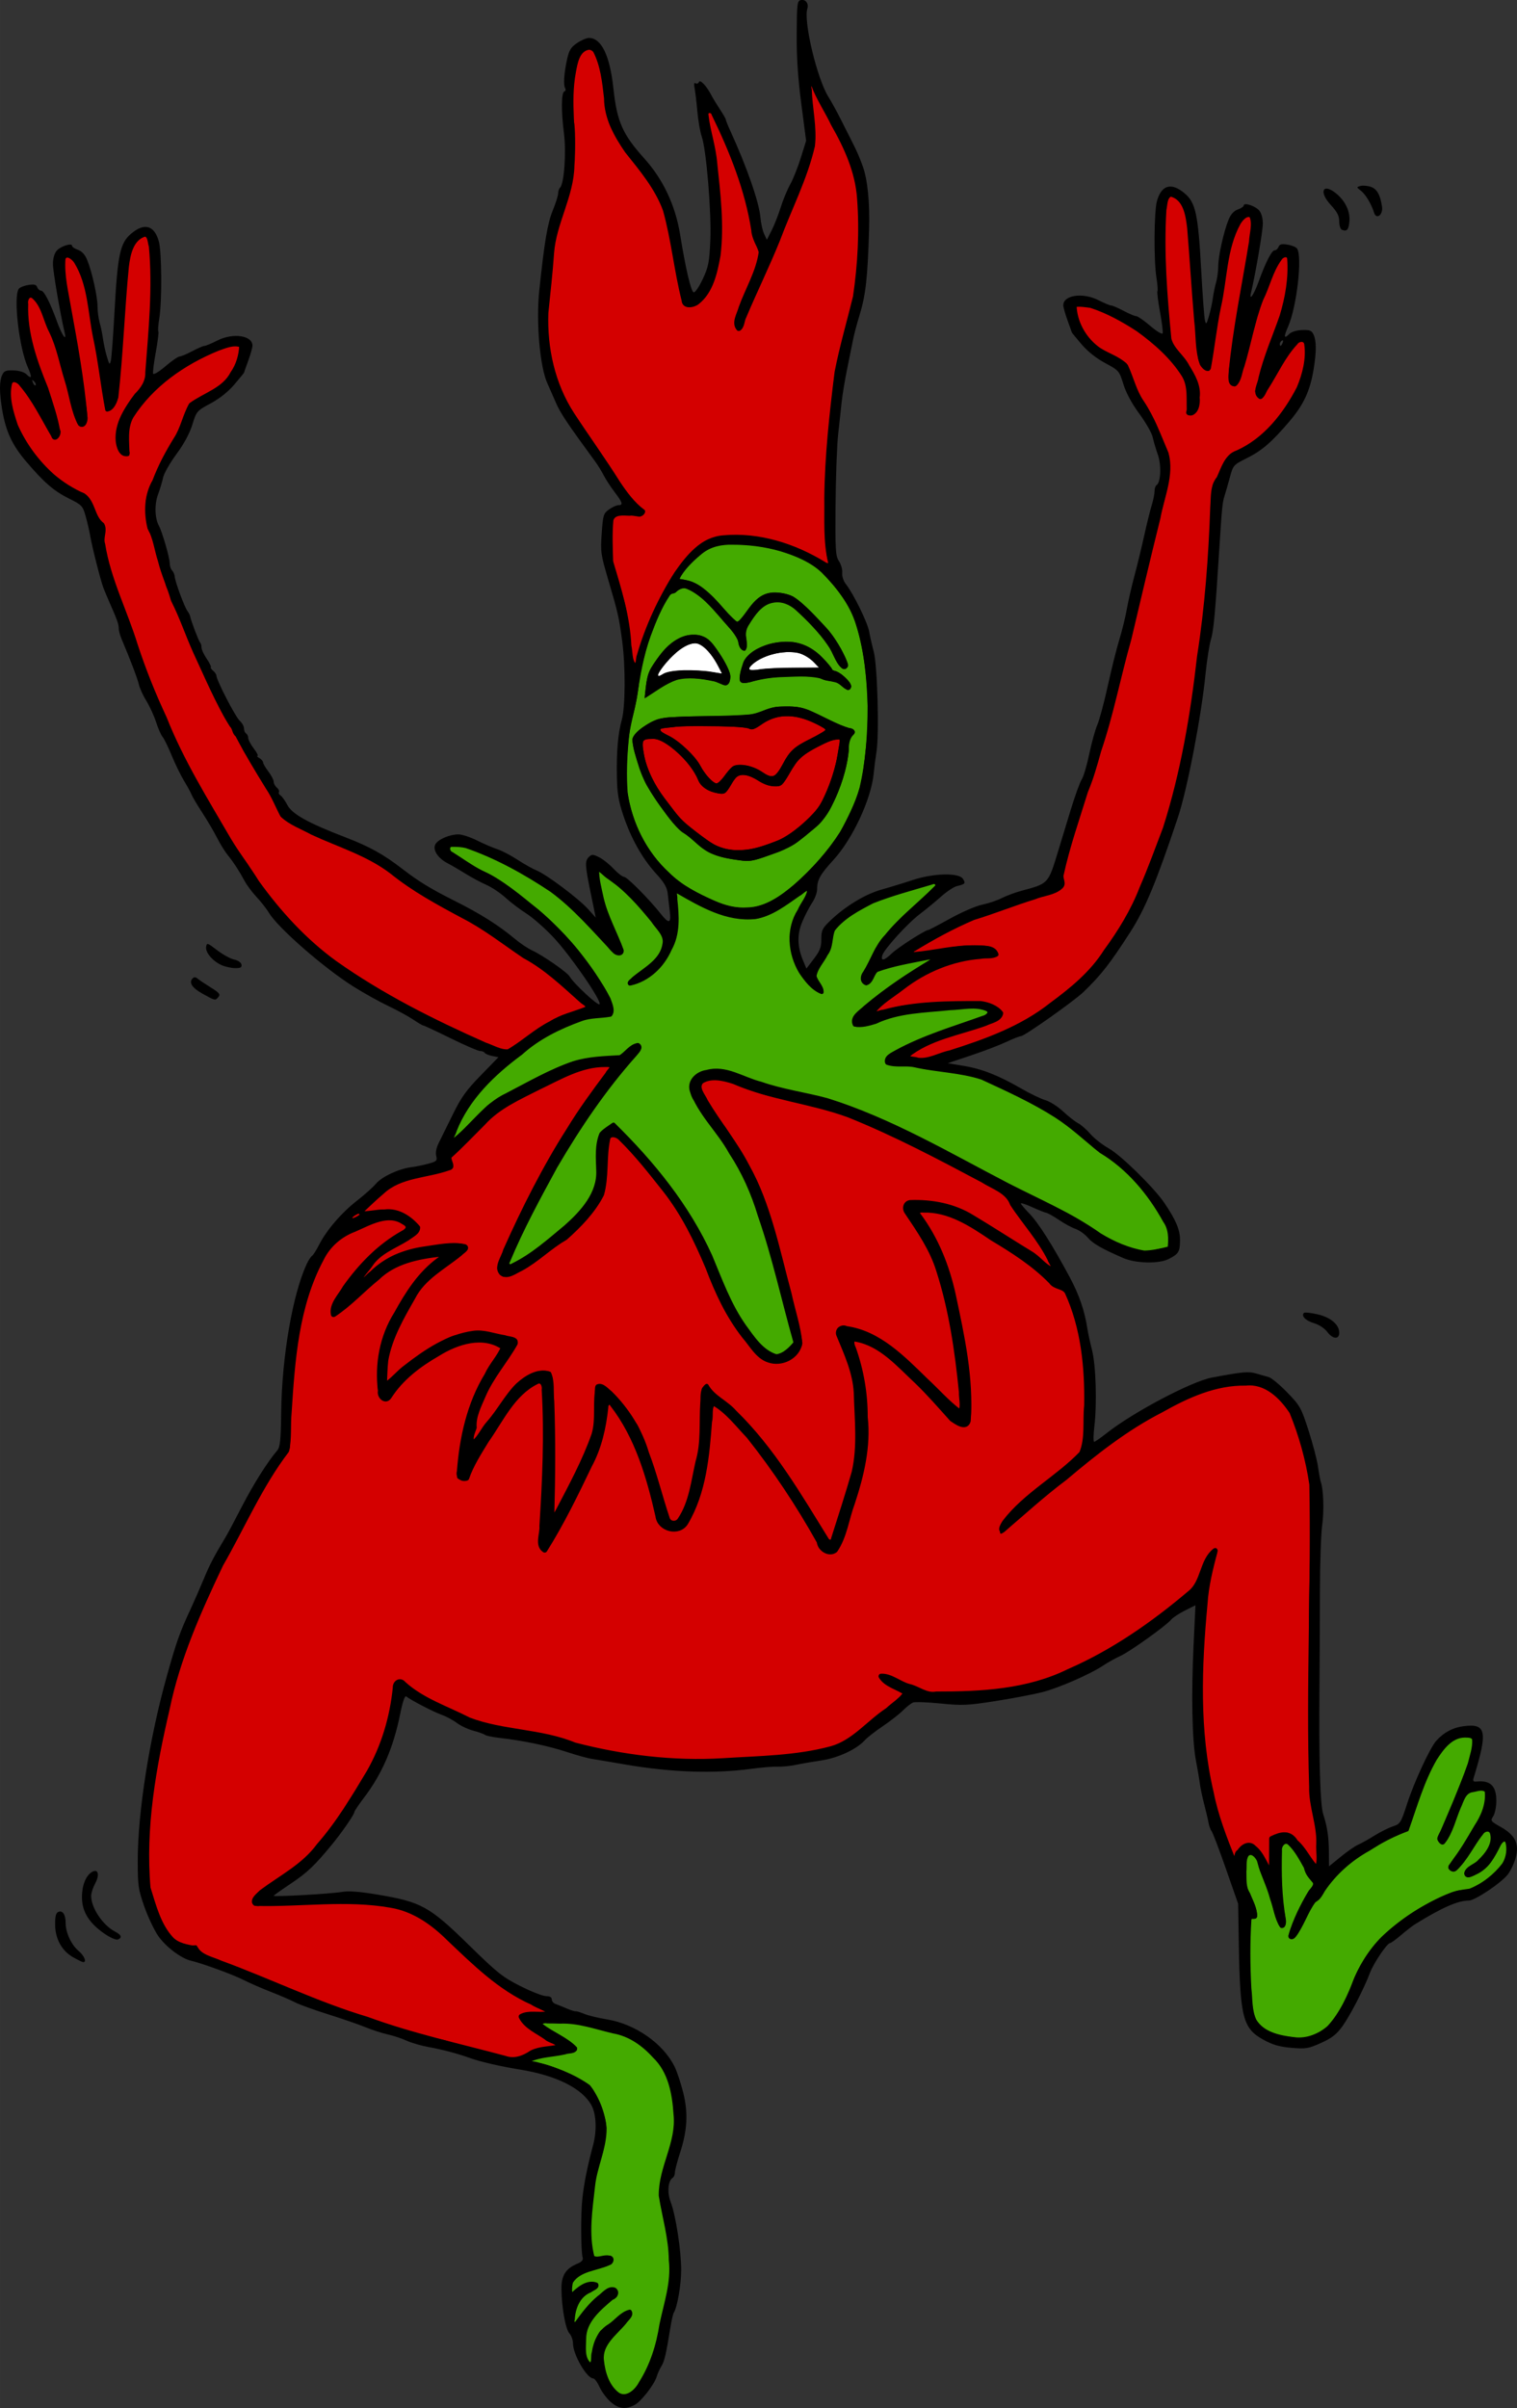 <?xml version="1.0" encoding="UTF-8"?>
<svg width="182.35mm" height="289.28mm" version="1.1" viewBox="0 0 646.11 1025" xmlns="http://www.w3.org/2000/svg">
<rect x="0" y="0" width="646.11" height="1025" fill="#333333" stroke="none"/>
<g fill-rule="evenodd" shape-rendering="auto" stroke="#000" stroke-linecap="round" stroke-linejoin="round">
<path d="m250.75 20.401c-4.647 0.726-5.541 6.397-6.246 10.223-2.523 13.186 0.427 26.577-0.64 39.848-0.211 12.986-7.746 24.432-8.671 37.325-0.577 8.489-1.573 16.927-2.426 25.384-0.54 15.039 2.836 30.373 11.091 43.09 6.419 9.809 13.311 19.307 19.548 29.243 2.983 4.476 6.273 8.947 10.596 12.147-0.63 2.588-4.062 0.66-5.798 1.103-2.636-0.071-6.77-0.732-7.73 2.592-0.549 5.871-0.287 11.873-0.101 17.736 3.522 11.695 7.188 23.472 7.752 35.752 0.646 2.707 0.158 6.212 2.155 8.354 1.712-0.235 1.167-3.012 1.757-4.223 3.587-12.378 9.099-24.241 16.029-35.097 4.84-6.942 10.992-14.621 20.127-15.235 15.062-1.366 30.111 3.492 42.89 11.286 0.682 0.63 3.099 1.044 2.397-0.565-2.138-8.9-1.491-18.213-1.619-27.306 0.185-17.955 2.168-35.876 4.386-53.649 2.103-10.804 5.22-21.405 7.83-32.094 2.025-13.766 2.793-27.805 1.756-41.695-0.745-11.404-5.536-21.946-11.131-31.727-2.694-5.673-6.356-11.009-8.474-16.883-1.377-1.355-1.68 1.111-1.259 2.054 0.217 8.027 2.283 16.107 1.328 24.089-3.243 13.948-9.93 26.755-14.901 40.122-4.446 11.028-9.729 21.699-14.323 32.652-0.863 1.509-0.695 4.576-2.557 5.138-2.405-2.559 0.15-6.35 0.858-9.11 2.825-7.874 7.431-15.305 8.572-23.679-0.844-3.145-3.032-5.879-3.172-9.262-2.7-17.303-9.296-33.702-16.919-49.362-0.399-1.788-3.158-1.796-2.899 0.246 0.794 6.979 3.215 13.705 3.758 20.742 1.39 12.954 2.976 26.121 1.392 39.118-1.339 7.181-3.016 15.432-9.1 20.146-1.721 1.311-5.774 2.025-5.918-1.09-3.21-12.671-4.423-25.798-7.948-38.382-3.453-9.504-10.057-17.29-16.264-25.082-4.609-6.696-8.798-14.176-8.824-22.542-0.785-6.823-1.5-13.999-4.723-20.159-0.63-0.754-1.584-1.277-2.583-1.249z" color="#000000" color-rendering="auto" fill="#d40000" image-rendering="auto" solid-color="#000000" stroke-width="1.566" style="isolation:auto;mix-blend-mode:normal"/>
<path d="m334.83 304.61c-4.129-0.061-8.053 1.62-11.351 4.006-1.324 0.783-2.973 2.11-4.564 1.189-3.927-0.858-7.996-0.725-11.994-0.898-6.334-0.033-12.686-0.276-19.009 0.179-2.2 0.277-4.471 0.343-6.608 0.931-0.84 0.769 0.241 1.872 1.017 2.168 3.466 1.808 6.806 3.911 9.619 6.651 2.809 2.571 5.248 5.544 7.044 8.91 1.518 2.268 3.212 4.657 5.702 5.921 1.373 0.343 2.268-1.169 3.122-1.973 1.645-1.819 2.852-4.161 5.001-5.45 1.591-0.455 3.317-0.236 4.951-0.115 2.975 0.536 5.633 2.016 8.14 3.639 1.341 0.817 3.227 1.478 4.552 0.244 2.587-2.504 3.645-6.124 5.893-8.887 3.097-4.006 8.128-5.705 12.379-8.188 1.05-0.709 2.444-1.146 3.188-2.199-0.319-0.987-1.575-1.322-2.356-1.885-4.528-2.427-9.497-4.426-14.726-4.242z" color="#000000" color-rendering="auto" fill="#d40000" image-rendering="auto" solid-color="#000000" stroke-width=".554" style="isolation:auto;mix-blend-mode:normal"/>
<path d="m277.99 314.25c-1.428 0.143-3.407-0.202-4.319 1.192-0.444 2.077 0.115 4.25 0.436 6.316 1.59 7.708 5.727 14.606 10.583 20.695 2.541 3.347 5.074 6.766 8.444 9.34 3.591 2.837 7.152 5.78 11.138 8.052 3.262 1.658 6.934 2.466 10.593 2.259 5.777 0.083 11.29-2.01 16.583-4.1 5.122-2.259 9.502-5.912 13.445-9.828 2.363-2.302 4.548-4.838 5.893-7.885 3.45-6.983 5.704-14.525 6.799-22.231 0.146-1.157 0.445-2.362 0.243-3.512-3.689-0.342-6.942 1.852-10.138 3.364-3.704 1.91-7.431 4.215-9.625 7.883-1.844 2.593-3.102 5.618-5.274 7.964-1.266 1.045-3.11 0.549-4.616 0.439-3.94-0.632-6.852-4.072-10.882-4.533-1.711-0.29-3.584 0.285-4.548 1.798-1.581 1.873-2.334 4.444-4.346 5.929-1.48 0.489-3.078-0.139-4.535-0.484-2.44-0.695-4.827-2.239-6.014-4.546-2.581-6.006-7.179-10.95-12.322-14.881-2.217-1.528-4.72-3.313-7.538-3.229z" color="#000000" color-rendering="auto" fill="#d40000" image-rendering="auto" solid-color="#000000" stroke-width=".554" style="isolation:auto;mix-blend-mode:normal"/>
<path d="m61.775 99.918c-5.756 1.62-7.044 8.447-7.672 13.571-1.807 18.496-2.427 37.162-4.482 55.603-0.625 1.956-1.692 5.021-4.015 5.303-1.981-10.258-3.004-20.724-5.219-30.963-2.209-10.684-2.186-22.313-8.045-31.886-0.918-1.598-4.084-4.227-5.231-1.502-0.577 7.159 1.253 14.334 2.442 21.372 2.782 15.184 5.539 30.47 6.885 45.833 0.391 1.308-0.557 4.913-2.476 3.257-3.07-5.812-3.705-12.613-5.712-18.834-2.153-6.915-3.401-14.088-6.607-20.658-2.57-4.846-3.198-11.151-7.623-14.805-2.058-1.156-3.14 1.521-2.799 3.172-0.443 12.532 3.869 24.567 8.523 35.984 1.977 6.254 4.265 12.53 5.226 19.021-0.134 1.219-1.824 3.261-2.41 0.998-4.31-7.335-8.043-15.165-13.578-21.678-0.972-1.471-3.82-2.944-4.622-0.533-1.434 6.002 0.59 12.279 2.483 17.973 3.585 8.102 9.029 15.469 15.631 21.361 3.977 3.388 8.425 6.19 13.192 8.271 4.28 2.979 3.83 9.389 7.966 12.435 1.503 2.606-0.619 5.585 0.367 8.389 2.362 14.971 9.455 28.574 13.879 42.956 3.498 10.644 7.656 21.054 12.415 31.186 7.188 18.179 17.609 34.85 27.401 51.704 3.71 6.191 8.143 11.897 11.932 18.036 9.313 12.924 20.164 24.827 33.099 34.21 19.858 14.091 41.755 25.021 63.962 34.869 3.16 1.043 6.385 3.125 9.778 2.873 6.26-3.583 11.538-8.728 18.026-11.992 4.631-2.908 10.004-4.105 15.016-6.084 1.823-1.238-1.072-2.431-1.831-3.217-7.717-6.84-15.231-14.1-24.404-18.993-8.568-5.797-16.739-12.226-25.979-16.981-10.607-5.664-21.192-11.387-30.573-18.975-10.107-7.72-22.414-11.344-33.792-16.63-4.295-2.391-9.285-4.062-12.819-7.513-2.088-3.881-3.666-8.062-6.165-11.751-4.539-7.354-9.02-14.74-12.995-22.402-1.375-0.93-1.118-2.908-2.407-4.098-6.142-9.954-10.643-20.857-15.59-31.438-3.247-7.264-5.769-14.84-9.378-21.929-1.583-5.628-4.134-11.003-5.528-16.727-1.546-4.623-2.001-9.685-4.46-13.93-1.629-6.636-1.431-13.997 2.097-20.03 2.365-6.264 5.478-12.125 9.001-17.831 3.006-4.53 3.868-10.075 6.565-14.71 5.944-4.38 14.074-6.363 17.669-13.417 2.393-3.379 3.592-7.626 3.744-11.677-3.165-1.267-6.889 0.402-9.939 1.484-14.498 5.922-28.125 15.374-36.627 28.741-2.758 4.894-1.764 10.72-1.732 16.059-3.067 0.556-4.097-3.464-4.315-5.747-0.591-7.364 3.788-13.818 7.947-19.475 2.639-2.599 4.832-5.817 4.668-9.692 1.356-17.835 3.182-35.794 1.512-53.668-0.554-1.48-0.388-4.535-2.401-4.893z" color="#000000" color-rendering="auto" fill="#d40000" image-rendering="auto" solid-color="#000000" stroke-width="1.566" style="isolation:auto;mix-blend-mode:normal"/>
<path d="m498.6 82.906c-2.351 0.94-2.096 4.315-2.591 6.401-1.13 18.336 0.344 36.72 2.115 54.962 1.173 4.65 5.621 7.466 7.717 11.669 2.477 4.01 5.01 8.375 4.33 13.277 0.322 2.524-0.396 7.302-3.839 6.714-0.465-5.345 0.719-11.253-2.262-16.153-4.908-7.797-12.026-14.041-19.441-19.402-6.258-4.073-12.912-7.779-20.031-10.079-2.237-0.312-4.755-0.708-6.852-0.362 0.174 6.973 3.828 13.688 9.252 17.971 3.902 3.1 9.274 4.16 12.665 7.866 2.396 5.021 3.566 10.632 6.772 15.298 4.542 6.779 7.333 14.458 10.496 21.92 2.497 9.228-1.848 18.451-3.469 27.489-4.285 17.148-8.314 34.362-12.386 51.557-4.505 15.805-7.547 31.998-12.858 47.577-1.617 5.852-3.24 11.666-5.598 17.254-3.601 11.703-7.71 23.308-10.321 35.28-0.668 1.928 1.462 3.962-0.499 5.561-3.018 2.687-7.544 2.797-11.155 4.336-8.781 2.682-17.281 6.15-26.06 8.815-8.722 3.728-17.11 8.283-25.196 13.229-0.991 0.326-1.876 2.064-0.21 1.966 8.794-0.696 17.427-3.139 26.318-2.859 2.986 0.248 7.924-0.559 8.97 3.116-1.792 1.279-4.615 0.62-6.754 1.064-12.104 0.915-23.666 5.731-33.24 13.124-4.199 3.281-9.14 6.041-12.434 10.251 0.826 1.198 3.004-0.204 4.191-0.168 13.439-3.695 27.561-3.699 41.387-3.693 3.218 0.425 6.86 1.678 8.873 4.351-0.485 2.979-4.42 3.493-6.73 4.64-11.224 4.074-23.791 5.919-33.321 13.599 0.621 1.337 3.192 0.964 4.481 1.526 4.723 0.652 9.133-2.204 13.655-3.121 15.204-4.82 30.583-10.341 43.21-20.391 8.688-6.405 17.219-13.376 23.035-22.621 6.138-8.377 11.59-17.27 15.334-26.991 3.63-8.332 6.709-16.874 9.937-25.354 7.584-23.751 11.732-48.439 14.539-73.167 3.303-20.994 4.858-42.247 5.608-63.481 0.344-4.218-0.148-8.933 2.721-12.41 1.923-4.145 3.277-9.415 8.117-11.05 11.783-5.306 20.181-16.05 25.983-27.274 2.427-5.813 4.104-12.325 3.224-18.636-0.293-2.377-3.223-2.135-4.306-0.492-5.282 5.625-8.408 12.793-12.555 19.217-0.867 1.168-1.36 3.325-2.687 3.853-2.885-1.888-0.226-5.633 0.03-8.137 2.194-9.08 5.955-17.588 9.012-26.379 2.387-7.877 3.838-16.221 3.238-24.454-0.305-2.331-3.094-1.388-3.864 0.115-3.757 5.093-5.031 11.507-7.857 17.112-3.588 9.214-5.195 19.064-8.08 28.508-1.057 2.53-1.075 6.088-3.363 7.838-2.625-0.119-1.66-3.757-1.748-5.466 1.794-18.578 5.65-36.878 8.642-55.284 0.135-3.58 1.638-7.569 0.147-10.984-2.034-1.404-4.398 1.504-5.306 3.11-5.996 10.953-5.617 23.825-8.379 35.709-1.78 8.591-2.67 17.355-4.264 25.958-0.939 1.235-2.742-0.995-3.199-1.891-2.045-5.867-1.572-12.308-2.349-18.421-1.101-13.07-1.911-26.155-2.97-39.226-0.63-5.308-1.575-12.84-7.826-14.284z" color="#000000" color-rendering="auto" fill="#d40000" image-rendering="auto" solid-color="#000000" stroke-width="1.566" style="isolation:auto;mix-blend-mode:normal"/>
<path d="m393.22 515.05c-1.35-0.206-3.765 0.592-2.079 2.239 7.483 10.024 12.158 21.747 14.827 33.929 3.731 17.557 7.694 35.539 6.36 53.588-0.973 3.514-5.131 0.347-6.871-0.791-4.788-5.335-9.65-10.931-14.884-15.989-7.593-7.029-15.092-15.947-25.756-17.962-2.823-0.688-2.171 2.333-1.369 3.885 3.344 9.426 5.042 19.255 5.018 29.267 1.397 12.488-1.588 24.77-5.458 36.542-2.476 6.624-3.294 14.166-7.326 20.082-2.561 1.987-6.493-0.6-6.702-3.591-8.783-15.71-18.798-30.821-29.997-44.916-4.724-4.933-9.074-10.793-15.07-14.17-2.206 1.551-1.033 5.507-1.755 7.851-1.086 14.664-2.444 30.156-10.084 43.078-2.875 4.881-11.161 2.865-11.805-2.782-3.773-16.63-8.757-33.799-19.386-47.5-1.079-1.981-3.02-0.548-2.91 1.258-0.912 8.57-2.777 17.022-6.913 24.662-5.87 12.243-11.867 24.616-19.083 36.053-3.277-2.107-0.823-7.002-1.139-10.136 1.232-19.317 2.129-38.76 0.979-58.097 0.337-2.097-1.058-4.744-3.417-3.364-10.134 5.059-14.996 16.151-21.245 24.976-3.103 5.092-6.572 10.446-8.436 15.98-1.975 0.658-3.664-0.719-3.016-2.792 1.058-14.266 4.245-28.699 11.761-41.045 1.86-4.159 5.377-7.679 6.999-11.795-8.655-6.069-19.932-2.37-28.086 2.733-8.046 4.624-15.615 10.348-20.676 18.26-1.531 2.414-4.205-0.29-3.631-2.425-1.421-11.38 0.667-23.072 6.82-32.833 4.718-8.559 10.061-17.022 18.09-22.876 0.931-0.534 2.969-2.767 0.606-2.576-9.611 1.064-19.754 3.08-26.941 10.106-6.287 5.035-11.913 11.334-18.604 15.614-0.916-4.159 3.085-7.95 4.968-11.396 6.518-9.171 14.487-17.452 24.346-23.039 2.785-1.362 3.679-3.341 0.572-4.927-6.653-4.483-14.706 0.373-21.053 3.11-6.097 2.298-11.145 6.663-14.023 12.531-10.705 19.944-12.334 43.193-13.75 65.367-0.525 5.383 0.132 11.19-1.072 16.315-11.365 14.892-18.77 32.312-28.061 48.49-9.366 19.699-18.36 39.807-22.784 61.282-5.823 24.94-10.436 50.705-8.187 76.381 2.376 7.542 4.398 15.837 9.891 21.794 2.768 2.849 6.803 3.399 10.413 4.05 1.954 3.687 7.061 4.517 10.605 6.165 20.92 7.658 41.024 17.559 62.432 23.951 19.114 7.018 39.058 11.329 58.688 16.598 4.055 1.43 8.065-0.057 11.422-2.337 3.643-1.854 7.909-1.552 11.684-2.504 0.114-2.344-3.885-2.61-5.288-3.995-3.68-2.691-8.804-4.695-10.842-8.954 3.064-1.764 7.457-0.484 10.905-1.111 6.209 0.016-4.291-3.498-6.054-4.922-13.865-6.14-24.704-16.904-35.543-27.19-6.806-6.772-14.955-12.54-24.612-14.177-19.146-3.434-38.656-0.284-57.926-0.833-1.426-1.45 1.633-3.59 2.609-4.669 8.402-6.297 18.127-11.127 24.459-19.821 8.377-9.518 14.884-20.494 21.387-31.326 6.278-11.008 9.891-23.313 11.17-35.881-0.12-2.186 2-3.55 3.464-1.71 7.964 7.235 18.375 10.525 27.766 15.363 14.527 5.563 30.606 4.725 45.042 10.688 20.628 5.36 41.996 7.975 63.311 6.695 15.398-0.99 31.122-1.069 46.105-5.114 9.653-2.706 15.903-11.087 24.014-16.398 2.523-2.416 6.121-4.41 7.75-7.448-3.338-2.369-8.455-3.402-10.566-7.013 4.053-0.195 7.768 3.232 11.705 4.311 4.05 0.865 7.35 4.126 11.788 3.283 19.169 0.039 39.023-0.995 56.527-9.645 18.906-8.229 35.949-20.146 51.626-33.419 5.727-4.57 4.981-13.676 10.585-17.974-1.932 7.398-3.834 14.858-4.322 22.549-2.501 26.767-3.558 54.088 2.631 80.465 1.943 9.884 5.631 19.357 9.343 28.631 2.117 1.651 1.06-2.925 2.667-3.387 1.274-2.126 4.103-4.1 6.186-1.796 3.664 2.839 4.944 8.106 7.584 11.177 0.023-5.027 0.046-10.054 0.07-15.081 3.886-1.903 7.586-2.817 10.13 1.454 3.741 3.157 5.607 8.078 9.062 11.321 1.766-2.96 0.581-7.221 0.856-10.599 0.306-8.29-3.248-15.989-3.034-24.262-1.355-42.891 0.894-85.812 0.082-128.7-1.54-10.555-4.464-21.013-8.511-30.88-4.359-6.632-11.069-13.216-19.689-12.275-12.986-0.238-24.991 5.261-36.055 11.491-14.997 7.661-28.242 18.109-41.046 28.924-9.19 6.862-17.657 14.635-26.365 22.046-1.324 0.317 0.54-2.747 0.813-3.142 8.943-11.733 22.657-18.758 32.786-29.316 2.701-6.349 1.448-13.663 2.153-20.392 0.298-16.334-1.376-33.228-8.244-48.216-1.452-2.778-5.169-2.008-6.917-4.632-7.317-7.467-16.119-13.091-25.041-18.422-8.75-5.935-18.399-12.356-29.435-11.987z" color="#000000" color-rendering="auto" fill="#d40000" image-rendering="auto" solid-color="#000000" stroke-width="2.214" style="isolation:auto;mix-blend-mode:normal"/>
<path d="m311.86 231.49c-4.506-0.128-9.162 0.811-12.786 3.63-3.455 2.823-6.817 5.939-9.245 9.71-0.205 0.571-1.452 1.913-0.175 2.011 3.764 0.499 7.431 1.911 10.293 4.434 4.983 3.938 8.564 9.327 13.371 13.444 1.213 0.892 2.232-0.88 2.97-1.595 3.156-3.855 5.8-9.01 11.043-10.21 3.435-0.637 7.21-0.136 10.35 1.4 5.234 3.566 9.444 8.385 13.75 12.977 3.914 4.378 7.018 9.503 9.132 14.975 0.687 1.118-0.501 2.86-1.723 1.892-2.882-2.571-3.67-6.614-5.935-9.66-3.826-5.633-8.69-10.492-13.696-15.073-2.639-2.483-6.305-3.947-9.939-3.254-5.069 0.81-8.087 5.545-10.592 9.544-1.273 1.815-1.642 4.063-1.161 6.214 0.032 1.504 0.638 3.408-0.374 4.668-1.943-0.259-2.135-2.644-2.554-4.17-1.604-3.711-4.791-6.436-7.265-9.556-4.288-4.764-8.572-10.061-14.658-12.567-1.926-0.836-3.817 0.356-5.218 1.565-0.922 0.435-2.049 0.522-2.593 1.555-3.482 5.217-5.849 11.108-8.025 16.967-3.101 8.491-4.623 17.429-5.901 26.343-1.113 6.303-3.158 12.43-3.611 18.854-0.674 7.292-0.926 14.658-0.373 21.964 1.955 12.91 8.08 25.295 17.771 34.141 5.441 5.513 12.513 9.019 19.515 12.118 4.405 1.949 9.174 3.208 14.026 2.853 7.826-0.135 14.509-5.015 20.25-9.863 7.485-6.552 14.237-14.037 19.592-22.435 3.35-6.016 6.471-12.256 8.354-18.902 2.706-11.456 3.459-23.298 3.458-35.041-0.323-11.67-1.453-23.464-4.967-34.646-2.657-8.681-8.412-16.024-14.743-22.361-4.932-4.653-11.425-7.228-17.821-9.173-6.658-1.904-13.597-2.789-20.518-2.756zm-16.361 39.196c3.606-0.412 6.779 1.998 8.659 4.874 2.451 3.502 4.969 7.09 6.327 11.176 0.109 1.5 0.495 3.907-1.314 4.54-1.961-0.128-3.629-1.504-5.598-1.748-5.014-1.063-10.346-1.737-15.389-0.504-4.809 1.652-8.953 4.882-13.176 7.479 0.431-3.751 0.593-7.7 2.252-11.161 2.439-4.178 5.22-8.33 9.065-11.345 2.636-1.993 5.779-3.58 9.174-3.31zm39.161 2.939c5.971-0.376 11.66 2.607 15.632 6.919 1.569 1.505 2.902 3.26 4.159 5.014 1.456 0.611 3.003 1.121 4.203 2.22 1.381 1.224 2.974 2.542 3.534 4.343-0.049 0.705-0.825 1.747-1.542 0.971-1.764-0.917-2.957-2.713-5.02-3.093-2.148-0.5-4.354-0.786-6.401-1.664-5.463-1.224-11.135-0.616-16.679-0.489-4.541 0.149-9.04 0.976-13.391 2.197-1.111 0.091-2.734 0.767-3.568-0.263-0.456-2.539 0.53-5.135 1.362-7.505 1.837-4.244 6.464-6.404 10.638-7.703 2.293-0.647 4.682-0.942 7.074-0.949zm0.109 27.495c3.91-0.195 7.788 0.536 11.301 2.317 5.216 2.256 10.155 5.254 15.626 6.865 0.917 0.05 2.756 0.93 1.675 1.987-1.792 1.74-2.315 4.282-2.201 6.697-0.766 8.395-3.572 16.563-7.345 24.086-2.043 4.312-5.302 7.862-9.037 10.769-4.446 3.867-9.392 7.251-15.022 9.079-4.306 1.42-8.578 3.525-13.238 3.095-4.948-0.636-10.082-1.323-14.585-3.638-4.033-2.206-7.013-5.92-10.905-8.348-4.048-3.137-6.842-7.559-9.878-11.607-3.674-5.199-7.107-10.68-8.882-16.849-1.038-3.572-2.459-7.173-2.517-10.938 1.092-2.894 4.025-4.583 6.497-6.192 3.066-2.003 6.71-2.73 10.31-2.782 10.796-0.667 21.639-0.271 32.423-1.127 4.738-0.407 8.875-3.463 13.677-3.372 0.7-0.031 1.4-0.04 2.1-0.041z" color="#000000" color-rendering="auto" fill="#4a0" image-rendering="auto" solid-color="#000000" stroke-width=".783" style="isolation:auto;mix-blend-mode:normal"/>
<path d="m192.66 359.7c-2.321-0.211-2.115 3.003-0.341 3.661 4.201 2.617 8.216 5.616 12.634 7.842 8.906 4.037 16.433 10.563 23.978 16.675 12.237 10.477 22.753 23.147 30.338 37.355 0.655 1.994 2.143 4.884 0.666 6.766-4.037 0.739-8.356 0.432-12.332 1.88-9.279 3.345-18.35 7.745-25.722 14.413-11.673 8.625-22.742 19.179-28.143 32.958-0.242 1.325-1.996 3.37-1.013 4.532 8.094-6.084 13.744-15.361 23.181-19.75 9.334-4.805 18.508-10.182 28.474-13.567 6.401-1.988 13.146-2.153 19.747-2.534 2.608-1.495 4.464-4.783 7.578-5.175 1.958 1.048-0.586 3.273-1.367 4.315-12.964 14.515-23.914 30.756-33.727 47.531-7.171 13.177-14.391 26.4-20.145 40.268-0.957 1.414 0.578 2.667 1.868 1.671 8.455-4.082 15.557-10.491 22.732-16.445 6.928-6.175 14.15-14.045 13.654-23.999-0.167-5.149-0.668-10.658 1.369-15.502 1.5-1.607 3.4-2.704 5.189-3.964 16.657 16.293 31.649 34.723 41.324 56.061 4.246 10.139 7.983 20.614 14.353 29.688 3.642 4.989 7.433 10.977 13.659 12.867 3.439-0.382 6.063-3.191 8.167-5.649-5.128-18.055-9.053-36.457-15.235-54.213-2.853-9.476-6.88-18.56-12.339-26.833-5.015-9.212-13.318-16.516-16.741-26.585-0.988-4.057 2.811-7.298 6.55-7.741 8.033-2.298 15.447 3.13 23.027 4.998 9.166 3.21 18.824 4.463 28.16 6.99 27.173 8.477 51.78 23.1 76.906 36.136 13.269 6.811 27.101 12.679 39.326 21.342 5.788 3.517 12.211 6.317 18.911 7.419 3.628-0.064 7.324-0.946 10.748-1.821 0.416-3.98 0.454-8.175-1.982-11.58-6.513-11.837-15.547-22.616-27.22-29.623-6.357-5.034-12.241-10.679-19.112-15.061-9.957-6.364-20.798-11.256-31.505-16.212-9.285-3.034-19.241-3.133-28.734-5.285-3.811-0.834-7.981 0.29-11.624-1.053-1.226-2.472 2.405-3.82 4.003-4.813 11.658-6.345 24.433-10.044 36.851-14.525 1.549-0.297 3.9-2.263 1.656-3.456-4.941-2.168-10.618-0.583-15.814-0.463-10.681 1.13-21.827 1.129-31.735 5.815-2.8 0.833-6.001 1.821-8.869 1.16-1.619-3.272 2.588-5.516 4.517-7.456 8.821-7.452 18.469-13.836 28.353-19.758 2.694-1.701-1.163-1.395-2.453-1.065-7.039 1.413-14.258 2.583-20.994 5.055-1.965 1.424-2.03 4.974-4.484 5.657-2.071-0.694-1.806-3.174-0.628-4.595 3.203-5.116 4.915-11.099 9.184-15.538 6.213-7.707 14.17-13.725 21.099-20.725 1.43-1.165-0.218-2.837-1.659-2.046-8.515 2.546-17.179 4.804-25.435 8.104-5.993 3.123-12.372 6.433-16.594 11.854-1.423 3.374-0.679 7.368-3.069 10.423-1.514 3.112-4.327 5.867-4.86 9.334 0.448 2.488 3.128 4.437 3.025 6.911-3.944-1.507-6.734-5.279-9.042-8.729-4.67-7.783-5.553-18.183-0.497-26.031 1.24-2.998 3.951-5.757 4.154-9.054-1.586-0.699-3.143 1.571-4.493 2.18-5.654 3.902-11.425 8.495-18.328 9.692-12.141 1.37-23.202-5.106-33.327-10.941-1.706-0.543-0.552 2.383-0.794 3.19 0.772 7.16 1.337 14.834-2.343 21.343-3.082 7.109-9.368 13.207-17.072 14.752-0.672-0.67 1.29-1.656 1.639-2.233 4.974-4.208 11.995-7.564 13.036-14.728 0.797-3.959-3.027-6.922-4.949-9.928-5.624-6.88-11.57-13.702-19.011-18.622-1.546-1.044-2.832-2.786-4.588-3.392-0.176 4.12 1.092 8.435 1.941 12.525 1.815 7.773 5.828 14.756 8.514 22.193 0.141 1.994-2.546 1.5-3.323 0.279-8.519-8.932-16.593-18.505-26.597-25.858-11.356-7.571-23.451-14.306-36.383-18.756-1.92-0.471-3.919-0.542-5.886-0.534z" color="#000000" color-rendering="auto" fill="#4a0" image-rendering="auto" solid-color="#000000" stroke-width="1.566" style="isolation:auto;mix-blend-mode:normal"/>
<path d="m623.75 739.07c-5.768 0.135-9.471 5.345-12.3 9.725-5.447 9.413-8.383 19.997-12.012 30.183-5.772 2.128-11.24 4.946-16.38 8.316-7.637 4.203-14.421 10.178-19.286 17.428-0.997 1.817-2.105 3.591-3.921 4.617-3.428 4.599-4.993 10.383-8.572 14.872-0.548 0.954-2.168 1.05-1.946-0.336 1.889-6.649 5.012-12.952 8.629-18.828 0.879-1.24 2.857-2.918 1.22-4.415-1.441-1.686-2.869-3.447-3.269-5.689-2.021-3.567-3.973-7.385-6.999-10.206-1.902-1.488-3.761 1.199-3.443 3.012-0.261 9.81-0.066 19.704 1.642 29.376 0.194 0.967 0.064 3.375-1.403 2.972-2.352-3.522-2.762-7.97-4.219-11.889-1.444-5.537-4.198-10.63-5.574-16.172-0.664-1.567-2.786-4.115-4.547-2.413-1.379 1.993-0.805 4.724-1.061 7.018 0.11 3.19-0.298 6.698 1.599 9.474 1.173 3.13 3.131 6.286 2.949 9.718-0.468 0.956-2.238-0.215-2.413 1.226-0.617 9.741-0.543 19.546-0.022 29.294 0.557 4.518 0.172 9.38 2.154 13.584 3.337 5.607 10.43 7.03 16.426 7.753 5.367 0.765 10.89-1.383 14.86-4.941 5.433-5.878 8.661-13.373 11.504-20.752 3.159-7.247 7.697-13.914 13.674-19.145 7.77-7.01 16.89-12.545 26.571-16.466 2.71-1.201 5.559-1.477 8.405-1.893 5.656-2.24 10.675-6.222 14.353-11.051 1.702-2.823 2.26-6.54 1.255-9.685-1.307-1.289-2.636 0.802-3.133 1.853-2.294 4.653-5.041 9.623-10.033 11.805-1.222 0.486-3.819 2.316-4.289 0.06 0.669-2.851 4.199-3.378 5.905-5.45 3.083-2.924 6.392-7.241 5.077-11.745-0.681-1.895-3.065-1.27-3.892 0.144-4.016 4.943-6.586 11.098-11.377 15.391-1.173 1.003-3.361-0.642-2.055-1.922 3.937-5.302 7.451-10.893 10.704-16.641 2.873-4.332 5.007-9.593 4.386-14.849-1.541-1.457-4.001-0.322-5.817-0.064-3.468 0.468-4.208 4.413-5.479 7.04-2.112 4.894-3.227 10.362-6.503 14.65-0.768 1.568-2.286-0.409-2.361-1.424 4.48-10.538 9.165-21.028 12.949-31.848 0.819-3.433 2.172-6.966 1.832-10.529-0.597-1.309-2.618-1.116-3.786-1.158z" color="#000000" color-rendering="auto" fill="#4a0" image-rendering="auto" solid-color="#000000" stroke-width="1.107" style="isolation:auto;mix-blend-mode:normal"/>
<path d="m233.07 860.52c-1.077-0.279-3.85 0.218-2.307 1.71 4.537 3.508 10.273 5.538 14.277 9.677-0.181 1.688-3.151 1.227-4.376 1.779-5.032 1.193-10.536 1.076-15.248 3.316-0.608 1.438 2.307 1.164 3.061 1.511 7.793 2.02 15.581 4.957 22.2 9.618 3.873 5.04 6.282 11.423 6.904 17.668 0.101 8.586-4.083 16.399-4.934 24.857-1.094 9.937-2.781 20.27-0.243 30.109 1.894 1.49 4.741-0.432 6.943 0.127 1.821-0.054 1.369 2.285-0.062 2.575-5.306 2.47-12.538 2.431-15.99 7.851-0.505 1.82-0.633 4.297-0.027 5.807 2.767-2.538 6.621-6.279 10.725-4.743 0.785 1.252-1.914 2.025-2.619 2.675-4.973 1.96-7.102 7.306-7.359 12.299-0.606 1.246 0.646 2.474 1.661 1.345 2.776-3.809 5.633-7.652 9.312-10.687 1.988-1.328 4.098-4.476 6.753-3.48 1.69 1.247 0.362 3.275-1.255 3.759-5.262 4.491-11.62 9.712-11.617 17.298-0.027 3.658-0.86 8.544 2.545 11.011 1.715-0.829 0.816-3.697 1.425-5.251 0.661-4.518 2.678-8.999 6.771-11.385 2.853-1.886 5.23-5.304 8.64-6.028 1.114 1.644-1.432 3.351-2.216 4.633-3.899 4.743-10.351 9.135-9.6 16.084 0.54 5.334 2.333 11.282 6.842 14.554 3.834 2.29 7.857-1.562 9.54-4.792 4.775-7.531 7.476-16.114 8.819-24.882 1.882-9.062 5.094-18.074 4-27.478-0.086-9.348-2.816-18.362-4.283-27.486-0.154-11.895 7.611-22.54 6.292-34.576-0.561-8.823-2.285-18.356-8.981-24.729-4.591-5.088-10.425-9.239-17.292-10.458-7.572-1.732-15.004-4.548-22.905-4.197-1.799-0.048-3.598-0.11-5.398-0.094z" color="#000000" color-rendering="auto" fill="#4a0" image-rendering="auto" solid-color="#000000" stroke-width="1.566" style="isolation:auto;mix-blend-mode:normal"/>
<path d="m257.65 453.41c-10.186-0.03-19.079 5.388-27.983 9.603-8.377 4.284-17.311 8.102-23.741 15.241-4.735 4.725-9.371 9.606-14.317 14.072-0.707 1.603 2.237 4.588-0.474 5.094-9.389 3.374-20.556 2.911-28.249 10.107-3.312 2.772-6.38 5.819-9.545 8.754 3.092 0.405 7.021-0.761 10.484-0.68 5.659-0.731 10.865 2.671 14.335 6.839 0.113 2.371-2.941 3.513-4.509 4.83-5.485 3.483-12.146 5.659-15.818 11.394-1.505 2.227-3.9 4.262-4.612 6.852 1.924-0.248 3.404-2.611 5.029-3.726 6.019-5.983 14.101-9.221 22.395-10.411 5.722-0.794 11.691-2.2 17.405-0.964 1.734 1.041-1.19 2.493-1.824 3.288-7.038 5.824-15.835 10.185-20.12 18.68-4.786 8.389-9.831 17.044-11.518 26.675-0.394 3.387-0.394 6.803-0.584 10.205 3.024-1.823 5.707-5.329 8.844-7.571 8.52-6.609 17.851-12.927 28.786-14.435 4.444-0.655 8.952 1.233 13.387 1.88 1.429 0.67 5.318 0.346 4.674 2.831-4.242 7.553-10.181 14.142-13.614 22.19-1.818 4.282-4.225 8.752-3.844 13.515-0.527 1.873-2.125 4.556-0.69 6.285 2.684-2.077 4.079-5.704 6.389-8.264 4.536-5.101 7.631-11.336 12.475-16.155 3.522-3.259 8.666-6.534 13.572-4.935 1.594 3.639 0.829 7.997 1.302 11.899 0.584 15.963 0.475 31.994 0.029 47.925 0.712 1.898 1.896-1.083 2.338-1.742 5.461-10.471 11.151-20.942 15.074-32.106 2.005-6.682 0.21-13.904 1.894-20.584 1.919-0.753 3.836 1.655 5.29 2.763 7.256 7.125 12.826 15.953 15.712 25.735 3.474 9.057 5.721 18.5 8.799 27.666 0.588 2.388 3.765 2.62 4.97 0.606 4.887-7.253 5.728-16.347 7.654-24.675 2.377-8.028 1.441-16.513 1.986-24.771 0.29-2.522-0.417-5.746 1.98-7.476 2.732 4.939 8.421 7.002 11.993 11.213 16.077 15.616 27.428 35.204 39.139 54.107 0.641 1.271 2.363 1.497 2.601-0.189 3.009-9.391 6.038-18.799 8.767-28.282 2.576-11.117 1.187-22.656 0.899-33.939-0.465-8.664-4.227-16.715-7.47-24.595-0.723-2.059 1.573-3.92 3.509-2.901 13.996 1.948 24.312 12.719 33.962 22.098 4.836 4.45 9.277 9.592 14.523 13.471 1.205-2.415 0.154-5.622 0.263-8.283-1.741-17.456-4.268-34.999-9.673-51.738-2.777-9.024-8.178-16.825-13.378-24.573-1.326-1.621-0.837-4.312 1.481-4.625 9.184-0.353 18.709 1.418 26.608 6.349 8.307 4.979 16.443 10.249 24.694 15.311 3.336 1.884 5.68 5.413 9.165 6.905 0.968-1.159-0.931-2.952-1.19-4.166-4.268-8.483-10.742-15.526-15.924-23.402-1.969-5.482-8.111-7.142-12.559-10.028-18.619-9.89-37.316-19.796-56.903-27.656-16.021-5.918-33.383-7.426-49.076-14.287-4.228-1.348-9.531-2.687-13.558-0.152-2.378 2.564 0.84 5.812 1.864 8.239 5.551 9.35 12.558 17.771 17.587 27.455 9.384 16.853 12.999 36.039 18.007 54.465 1.511 7.024 3.943 14.033 4.608 21.131-1.089 6.013-8.081 9.417-13.653 7.412-4.81-1.599-7.285-6.587-10.452-10.181-6.866-8.774-11.605-18.892-15.502-29.263-4.899-11.656-10.462-23.136-18.337-33.109-5.99-7.559-11.965-15.236-18.887-21.965-1.352-1.481-4.807-2.329-5.083 0.506-1.551 7.687-0.408 15.78-2.568 23.331-3.707 7.235-9.519 13.226-15.558 18.572-6.695 3.828-12.155 9.501-18.979 13.178-2.499 1.094-5.839 3.926-8.499 1.828-2.426-2.93 0.865-6.797 1.614-9.823 7.893-17.668 16.621-35.048 27.022-51.38 5.031-8.278 10.753-16.082 16.549-23.838 0.22-0.901 3.119-3.025 1.108-3.522-0.683-0.127-1.383-0.119-2.076-0.109z" color="#000000" color-rendering="auto" fill="#d40000" image-rendering="auto" solid-color="#000000" stroke-width="1.566" style="isolation:auto;mix-blend-mode:normal"/>
<path d="m152.52 516.4c-0.979 0.488-2.053 0.988-2.714 1.889-0.177 0.496 0.547 0.574 0.853 0.4 0.955-0.329 1.893-0.811 2.653-1.477 0.146-0.391-0.428-0.634-0.668-0.811l-0.071-0.018-0.053 0.017z" color="#000000" color-rendering="auto" fill="#d40000" image-rendering="auto" solid-color="#000000" stroke-width=".277" style="isolation:auto;mix-blend-mode:normal"/>
<path d="m295.87 273.6c-2.962 0.283-5.577 1.997-7.817 3.85-2.831 2.518-5.462 5.329-7.471 8.553-0.246 0.544-0.883 1.373-0.338 1.906 0.926 0.243 1.749-0.58 2.568-0.891 2.652-1.194 5.612-1.289 8.464-1.414 4.808-0.147 9.593 0.226 14.322 1.085 0.655 0.076 1.311 0.246 1.971 0.242 0.378-0.402-0.289-0.938-0.379-1.369-2.011-4.01-4.302-8.134-8.016-10.811-0.972-0.656-2.103-1.203-3.304-1.153z" color="#000000" color-rendering="auto" fill="#fff" image-rendering="auto" solid-color="#000000" stroke-width=".391" style="isolation:auto;mix-blend-mode:normal"/>
<path d="m335.09 277.37c-4.521 0.171-9.042 1.458-12.897 3.842-1.244 0.864-2.604 1.801-3.283 3.195-0.218 0.787 0.762 1.071 1.363 1.036 2.503 0.053 4.954-0.583 7.452-0.64 7.04-0.394 14.105-0.32 21.157-0.423 0.482-0.521-0.821-1.102-1.079-1.616-1.849-2.052-4.107-3.752-6.716-4.706-1.899-0.728-3.998-0.668-5.997-0.687z" color="#000000" color-rendering="auto" fill="#fff" image-rendering="auto" solid-color="#000000" stroke-width=".391" style="isolation:auto;mix-blend-mode:normal"/>
</g>
<g transform="translate(-59.844 -14.899)">
<path d="m319.9 1037.3c-1.671-1.467-3.781-4.315-4.689-6.328-0.908-2.013-2.128-3.661-2.712-3.661-2.736 0-8.609-10.169-8.609-14.905 0-1.42-0.684-3.338-1.521-4.262-1.676-1.852-3.314-10.99-3.398-18.957-0.06-5.698 1.83-8.666 6.839-10.741 1.792-0.742 2.5-1.568 2.194-2.559-0.767-2.481-0.857-18.295-0.143-24.968 0.718-6.705 2.076-13.475 4.612-22.992 1.61-6.043 1.347-12.951-0.637-16.716-3.827-7.263-14.932-12.852-30.549-15.377-8.265-1.336-16.882-3.32-21.245-4.892-5.239-1.887-11.809-3.632-17.557-4.662-3.192-0.572-7.464-1.809-9.493-2.748-2.029-0.939-5.656-2.139-8.06-2.666s-6.676-1.909-9.493-3.071c-2.816-1.162-10.002-3.643-15.969-5.514-5.967-1.871-12.273-4.154-14.013-5.074-1.74-0.92-6.341-2.909-10.224-4.421-3.883-1.512-9.172-3.82-11.753-5.13-4.467-2.267-17.497-7.027-22.322-8.156-4.231-0.989-10.822-5.992-13.97-10.604-1.727-2.53-4.388-8.161-5.912-12.514-2.535-7.238-2.772-8.897-2.769-19.437 5e-3 -20.7 4.992-52.239 12.471-78.876 4.08-14.531 5.41-18.262 10.152-28.478 1.385-2.983 3.875-8.679 5.533-12.657 2.651-6.357 4.088-9.099 9.613-18.335 0.678-1.134 3.66-6.756 6.627-12.495 4.874-9.428 10.912-18.999 14.989-23.76 1.273-1.487 1.554-4.196 1.716-16.537 0.309-23.527 4.898-50.062 10.872-62.861 0.744-1.595 1.757-3.149 2.251-3.454 0.493-0.305 1.863-2.46 3.043-4.789 3.099-6.116 9.633-13.704 16.13-18.73 3.106-2.404 6.752-5.664 8.103-7.246 2.574-3.016 9.801-6.358 15.174-7.017 1.74-0.214 4.931-0.872 7.09-1.463 3.56-0.975 3.873-1.284 3.36-3.327-0.352-1.402 0.072-3.514 1.123-5.593 0.929-1.837 3.621-7.289 5.982-12.115 3.496-7.145 5.696-10.215 11.845-16.533l7.552-7.759-2.674-0.535c-1.471-0.294-2.893-0.889-3.161-1.322-0.268-0.433-1.167-0.787-1.999-0.787-0.832 0-6.474-2.441-12.538-5.424-6.064-2.983-11.287-5.424-11.606-5.424s-2.281-1.147-4.36-2.548c-2.079-1.401-6.83-3.992-10.56-5.758s-10.442-5.509-14.917-8.319c-12.439-7.811-32.024-24.886-35.887-31.29-1.05-1.74-3.434-4.792-5.299-6.78-1.864-1.989-4.151-5.04-5.081-6.78-2.281-4.266-4.753-8.055-7.309-11.204-1.168-1.438-3.173-4.693-4.456-7.232-1.283-2.54-4.119-7.358-6.302-10.708-2.183-3.35-4.237-6.808-4.564-7.684-0.327-0.876-1.739-3.467-3.138-5.758s-3.775-7.152-5.28-10.803c-1.506-3.651-3.276-7.269-3.935-8.04s-1.882-3.553-2.719-6.183c-0.836-2.63-2.697-6.698-4.135-9.04-1.438-2.343-2.88-5.48-3.205-6.972-0.53-2.432-3.854-11.177-7.313-19.242-0.7-1.633-1.273-3.749-1.273-4.704 0-1.756-0.63-3.534-3.842-10.832-0.978-2.222-2.174-5.07-2.659-6.328-1.184-3.076-4.9-17.674-5.645-22.178-0.329-1.989-1.196-5.738-1.927-8.332-1.267-4.494-1.597-4.849-7.027-7.552-6.562-3.266-10.684-6.825-18.402-15.891-5.96-7-8.685-12.94-10.189-22.209-1.188-7.32-1.178-11.848 0.032-14.503 0.816-1.791 1.583-2.103 4.896-1.991 2.345 0.079 4.549 0.753 5.468 1.673 2.296 2.296 2.456 1.296 0.503-3.153-3.669-8.359-6.123-29.568-3.837-33.17 0.406-0.639 2.223-1.403 4.038-1.698 2.55-0.414 3.429-0.201 3.866 0.936 0.311 0.809 1.059 1.472 1.664 1.472 1.248 0 3.829 5.041 6.836 13.354 2.029 5.609 4.157 8.652 3.202 4.577-1.96-8.359-5.002-26.181-5.002-29.306 0-2.32 0.615-4.498 1.582-5.607 1.688-1.935 6.554-3.501 6.554-2.109 0 0.458 1.136 1.229 2.524 1.713 1.695 0.591 2.991 2.03 3.948 4.383 2.065 5.08 4.393 15.585 4.384 19.782-5e-3 1.992 0.401 5.043 0.9 6.78 0.499 1.737 1.135 4.828 1.413 6.868s1.026 5.475 1.663 7.632c1.035 3.506 1.216 3.688 1.7 1.714 0.298-1.214 1.007-10.751 1.575-21.193 1.298-23.846 2.353-28.812 6.959-32.758 5.674-4.862 9.939-3.732 11.889 3.151 1.268 4.474 1.401 25.48 0.209 32.772-0.447 2.735-0.631 5.273-0.408 5.64 0.223 0.367-0.265 4.318-1.085 8.779-0.82 4.461-1.334 8.579-1.143 9.152 0.195 0.585 2.486-0.785 5.232-3.128 2.687-2.293 5.396-4.169 6.021-4.169 0.625 0 3.049-1.017 5.387-2.26 2.338-1.243 4.699-2.262 5.246-2.264 0.547-2e-3 3.03-1.036 5.516-2.298 6.644-3.371 14.917-2.152 14.917 2.199 0 0.816-0.814 3.71-1.808 6.431-0.994 2.721-1.808 5.021-1.808 5.112 0 0.091-1.842 2.334-4.093 4.985-2.61 3.074-6.267 5.989-10.094 8.047-5.907 3.176-6.03 3.319-7.801 9.04-1.152 3.722-3.595 8.245-6.79 12.574-2.744 3.719-5.293 8.194-5.664 9.945-0.371 1.751-1.353 5.014-2.184 7.252-1.545 4.16-1.37 10.082 0.393 13.315 1.417 2.6 4.591 13.555 4.591 15.849 0 1.164 0.461 2.577 1.025 3.141 0.564 0.564 1.072 1.764 1.131 2.667 0.136 2.107 4.174 13.014 5.411 14.616 0.519 0.672 1.033 1.689 1.144 2.26 0.379 1.964 3.652 10.538 4.251 11.137 0.33 0.33 0.6 1.289 0.6 2.131s0.982 2.979 2.183 4.748c1.201 1.769 2.005 3.395 1.786 3.614-0.218 0.218 0.223 0.911 0.981 1.54 0.758 0.629 1.378 1.549 1.378 2.045 0 1.863 8.076 17.527 9.876 19.156 1.032 0.934 1.877 2.425 1.877 3.313s0.407 1.866 0.904 2.173c0.497 0.307 0.904 1.172 0.904 1.922 0 0.75 1.065 2.76 2.367 4.467 1.302 1.707 2.014 3.116 1.582 3.131-0.432 0.015-0.073 0.442 0.797 0.949 0.87 0.507 1.582 1.335 1.582 1.841s1.017 2.253 2.26 3.883c1.243 1.63 2.26 3.587 2.26 4.349s0.606 1.889 1.346 2.503c0.74 0.614 1.139 1.453 0.885 1.863-0.254 0.41 0.06 1.076 0.697 1.48 0.637 0.403 1.96 2.263 2.941 4.131 1.987 3.787 8.893 7.607 24.811 13.725 10.209 3.924 16.011 7.15 24.212 13.462 6.862 5.282 11.999 8.421 21.952 13.415 11.418 5.729 18.871 10.434 26.108 16.48 2.138 1.786 5.376 3.936 7.197 4.778 4.562 2.11 14.883 9.283 15.89 11.044 1.732 3.03 12.195 12.714 12.756 11.807 0.903-1.461-12.25-20.535-19.553-28.355-3.602-3.857-8.818-8.457-11.591-10.221-2.772-1.764-6.8-4.819-8.95-6.788-2.15-1.969-5.812-4.417-8.136-5.439-2.325-1.022-6.261-3.128-8.747-4.679-2.486-1.552-5.997-3.594-7.803-4.537-4.139-2.164-6.433-5.767-5.141-8.076 1.154-2.062 6.122-4.193 9.776-4.193 1.522 0 5.095 1.165 7.939 2.588 2.845 1.423 6.735 3.095 8.645 3.714s5.775 2.634 8.588 4.478c2.814 1.844 6.479 3.901 8.145 4.57 4.165 1.674 17.955 12.015 21.931 16.444l3.263 3.636-2.104-10.257c-2.5-12.192-2.583-13.775-0.809-15.549 1.201-1.201 1.683-1.192 4.294 0.084 1.618 0.79 4.404 2.997 6.193 4.905 1.788 1.907 3.822 3.473 4.52 3.479 1.262 0.011 10.68 9.502 15.597 15.719 3.507 4.433 4.501 4.165 3.852-1.039-0.294-2.362-0.7-5.818-0.901-7.681-0.273-2.527-1.534-4.665-4.971-8.425-5.816-6.363-10.648-14.96-13.942-24.802-2.061-6.159-2.603-9.479-2.729-16.725-0.182-10.48 0.5-18.21 2.113-23.957 1.518-5.408 1.597-22.772 0.154-33.45-1.404-10.382-1.741-11.861-5.975-26.218-3.14-10.646-3.299-11.785-2.745-19.662 0.551-7.827 0.751-8.476 3.13-10.171 1.398-0.995 3.191-1.81 3.984-1.81 2.109 0 1.798-1.082-1.585-5.52-1.665-2.185-3.76-5.396-4.654-7.136-0.894-1.74-2.522-4.385-3.617-5.876-11.601-15.802-14.817-20.598-16.667-24.861-1.187-2.735-2.89-6.6-3.784-8.588-3.154-7.014-4.803-26.039-3.408-39.326 2.168-20.652 3.521-28.7 5.733-34.11 1.267-3.098 2.304-6.373 2.304-7.278 0-0.905 0.383-2.032 0.851-2.504 1.712-1.727 2.657-15.035 1.634-23.008-1.216-9.474-1.144-17.473 0.161-17.909 0.539-0.18 0.698-0.785 0.351-1.345-0.827-1.339-0.508-6.253 0.795-12.239 0.86-3.95 1.631-5.218 4.263-7.006 1.767-1.201 4.045-2.183 5.062-2.183 5.291 0 8.919 7.48 10.429 21.504 1.523 14.14 3.905 19.538 13.152 29.799 8.027 8.908 13.236 19.95 15.244 32.322 2.378 14.647 4.635 24.283 5.776 24.664 0.594 0.198 2.3-2.283 3.853-5.6 2.475-5.288 2.839-7.145 3.251-16.578 0.52-11.889-1.69-38.524-3.666-44.185-0.673-1.927-1.509-6.719-1.858-10.648s-0.88-8.366-1.178-9.859c-0.363-1.814-0.222-2.516 0.425-2.116 0.532 0.329 1.176 0.087 1.43-0.537 0.506-1.242 3.244 1.674 5.302 5.645 0.644 1.243 2.29 3.946 3.657 6.008s2.486 4.016 2.486 4.344 0.874 2.507 1.943 4.841c7.033 15.361 12.249 30.359 12.797 36.791 0.212 2.486 0.917 5.649 1.566 7.029l1.181 2.509 2.06-4.063c1.133-2.235 2.856-6.618 3.83-9.741 0.974-3.123 2.788-7.509 4.03-9.746 1.243-2.237 3.28-7.337 4.527-11.332l2.267-7.264-2.058-15.79c-1.449-11.114-2.029-19.935-1.958-29.789 0.093-12.939 0.229-14.024 1.8-14.328 2.034-0.393 3.424 1.49 2.735 3.705-1.687 5.422 4.185 29.904 9.005 37.538 1.202 1.905 3.606 6.287 5.342 9.739s3.983 7.903 4.994 9.892c1.77 3.481 2.897 6.096 4.287 9.945 2.03 5.618 3.013 15.405 2.679 26.67-0.623 20.989-1.428 28.102-4.197 37.066-0.998 3.232-2.176 7.707-2.618 9.945-0.441 2.237-1.595 7.933-2.563 12.657-0.968 4.724-2.01 11.029-2.314 14.013-0.304 2.983-0.972 9.127-1.484 13.652-0.512 4.526-1.012 17.967-1.112 29.871-0.164 19.583-0.025 21.882 1.462 24.154 0.904 1.381 1.527 3.628 1.383 4.992-0.155 1.477 0.507 3.456 1.636 4.892 3.182 4.045 9.155 16.243 9.83 20.076 0.351 1.989 1.234 5.854 1.963 8.588 1.564 5.868 2.364 34.894 1.171 42.49-0.43 2.735-0.98 7.006-1.224 9.493-1.055 10.766-8.997 27.775-17.096 36.614-5.718 6.24-6.992 8.534-6.992 12.589 0 1.39-0.929 3.906-2.064 5.591-1.135 1.685-3.013 5.283-4.172 7.994-2.337 5.466-2.246 10.669 0.294 16.749l1.4 3.35 3.175-4.16c2.582-3.383 3.175-4.947 3.175-8.375 0-3.783 0.397-4.595 3.863-7.917 6.373-6.107 14.857-11.237 21.794-13.179 3.54-0.991 9.504-2.817 13.253-4.059 8.916-2.952 19.734-3.199 21.425-0.49 1.204 1.928 0.953 2.225-2.593 3.071-1.307 0.312-4.359 2.337-6.78 4.501-2.422 2.164-6.437 5.463-8.924 7.333-5.272 3.964-15.415 15.13-16.09 17.712-0.667 2.551 0.834 2.197 4.161-0.982 2.591-2.476 14.189-9.896 15.468-9.896 0.281 0 4.482-2.198 9.335-4.884 4.853-2.686 10.973-5.329 13.6-5.873s6.378-1.806 8.335-2.804c1.957-0.999 5.707-2.392 8.333-3.096 11.638-3.122 11.413-2.881 15.65-16.792 1.136-3.729 3.554-11.662 5.373-17.629s3.94-11.825 4.713-13.017c0.773-1.193 2.205-6.02 3.182-10.728 0.977-4.708 2.528-10.313 3.447-12.457 0.919-2.144 2.924-9.621 4.456-16.615 1.532-6.995 3.752-15.872 4.933-19.728 1.181-3.856 2.607-9.655 3.168-12.887 0.561-3.232 2.001-9.538 3.199-14.013 1.199-4.475 3.079-12.205 4.178-17.177 1.099-4.972 2.552-10.842 3.228-13.044 0.676-2.202 1.23-4.924 1.23-6.049 0-1.125 0.383-2.283 0.852-2.572 1.794-1.109 2.109-8.527 0.548-12.924-0.836-2.357-1.829-5.718-2.205-7.469-0.377-1.751-2.93-6.226-5.675-9.945-3.195-4.329-5.637-8.852-6.79-12.574-1.772-5.722-1.894-5.864-7.801-9.04-3.827-2.058-7.484-4.973-10.094-8.047-2.251-2.651-4.093-4.894-4.093-4.985 0-0.091-0.814-2.391-1.808-5.112-0.994-2.721-1.808-5.615-1.808-6.431 0-4.351 8.273-5.57 14.917-2.199 2.486 1.262 4.968 2.296 5.516 2.298 0.547 2e-3 2.908 1.021 5.246 2.264 2.338 1.243 4.762 2.26 5.387 2.26s3.334 1.876 6.021 4.169c2.745 2.343 5.037 3.713 5.232 3.128 0.191-0.573-0.324-4.691-1.143-9.152-0.82-4.461-1.308-8.411-1.085-8.779 0.223-0.367 0.039-2.905-0.408-5.64-1.193-7.292-1.059-28.298 0.209-32.772 1.95-6.883 6.216-8.013 11.889-3.151 4.605 3.947 5.66 8.913 6.959 32.758 0.569 10.442 1.277 19.979 1.575 21.193 0.484 1.973 0.665 1.791 1.7-1.714 0.637-2.157 1.385-5.592 1.663-7.632s0.913-5.131 1.413-6.868c0.499-1.737 0.904-4.788 0.9-6.78-9e-3 -4.197 2.319-14.701 4.384-19.782 0.956-2.353 2.252-3.792 3.948-4.383 1.388-0.484 2.524-1.255 2.524-1.713 0-1.391 4.866 0.175 6.554 2.109 0.967 1.109 1.582 3.287 1.582 5.607 0 3.124-3.042 20.947-5.002 29.306-0.955 4.075 1.173 1.033 3.202-4.577 3.007-8.313 5.588-13.354 6.836-13.354 0.605 0 1.353-0.662 1.664-1.472 0.436-1.137 1.316-1.35 3.866-0.936 1.816 0.295 3.633 1.059 4.038 1.698 2.285 3.602-0.169 24.811-3.837 33.17-1.953 4.449-1.793 5.449 0.503 3.153 0.919-0.919 3.123-1.593 5.468-1.673 3.313-0.112 4.08 0.2 4.896 1.991 1.21 2.655 1.22 7.183 0.032 14.503-1.504 9.269-4.229 15.208-10.189 22.209-7.718 9.066-11.84 12.626-18.402 15.891-5.566 2.77-5.731 2.956-7.088 8.004-0.764 2.842-1.803 6.456-2.308 8.03-0.883 2.754-1.116 5.105-2.184 21.999-1.756 27.778-2.444 35.278-3.58 39.011-0.704 2.313-1.756 9.025-2.339 14.917-1.76 17.795-7.794 49.094-11.739 60.887-9.195 27.486-13.977 38.995-20.261 48.767-8.673 13.486-12.488 18.368-19.968 25.557-4.021 3.865-25.153 18.794-26.602 18.794-0.596 0-3.398 1.097-6.226 2.437-2.828 1.341-9.607 3.933-15.063 5.761l-9.921 3.323 6.757 1.123c7.861 1.306 14.831 4.05 24.591 9.679 3.842 2.216 8.473 4.44 10.29 4.941s5.183 2.652 7.479 4.779c2.296 2.127 5.192 4.391 6.435 5.032s3.579 2.691 5.192 4.556c1.612 1.865 5.191 4.666 7.952 6.225 5.187 2.927 19.158 16.638 23.55 23.112 4.878 7.189 6.701 11.478 6.687 15.73-0.017 5.086-0.547 5.979-4.859 8.177-4.127 2.104-13.958 1.893-19.279-0.414-9.155-3.968-13.026-6.188-15.109-8.663-1.25-1.486-3.607-3.166-5.238-3.733-1.631-0.568-4.795-2.28-7.033-3.804s-4.678-2.9-5.424-3.055c-0.746-0.156-3.492-1.252-6.102-2.436-2.61-1.184-4.746-1.886-4.746-1.559 0 0.327 1.609 2.236 3.575 4.244 3.809 3.889 9.918 13.502 17.162 27.006 4.125 7.69 6.472 14.54 7.637 22.299 0.261 1.74 1.13 5.717 1.929 8.837 1.661 6.481 2.16 22.694 1.001 32.523-0.425 3.605-0.467 6.554-0.093 6.554 0.374 0 2.76-1.648 5.301-3.661 11.2-8.872 36.122-22.034 44.829-23.676 13.095-2.469 15.649-2.704 18.877-1.738 1.812 0.542 4.229 1.237 5.371 1.544 1.142 0.307 4.674 3.233 7.849 6.504 5.458 5.621 5.952 6.499 9.052 16.089 1.803 5.579 3.625 12.532 4.049 15.451 0.424 2.919 0.981 5.918 1.239 6.664 1.132 3.276 1.407 12.368 0.556 18.353-0.509 3.579-0.939 16.272-0.956 28.205-0.017 11.934-0.104 29.834-0.194 39.778-0.286 31.474 0.279 50.978 1.594 55.019 1.738 5.34 2.37 9.599 2.421 16.307l0.045 5.864 5.028-4.095c2.765-2.252 6.087-4.55 7.38-5.106 1.294-0.556 4.403-2.291 6.908-3.855 2.506-1.564 6.045-3.335 7.865-3.936 3.175-1.048 3.424-1.444 6.128-9.762 3.019-9.286 9.735-23.764 12.382-26.694 3.195-3.536 7.012-5.587 11.505-6.182 9.857-1.306 10.518 2.026 4.379 22.072-0.379 1.237-0.073 1.614 1.2 1.478 5.929-0.633 8.488 1.838 8.488 8.194 0 2.504-0.595 5.46-1.323 6.571-1.268 1.936-1.136 2.123 3.218 4.571 6.143 3.453 7.943 7.134 6.369 13.021-0.625 2.338-2.124 5.545-3.33 7.127-2.756 3.613-14.012 11.17-16.638 11.17-4.689 0-11.553 3.029-23.087 10.188-0.986 0.612-3.586 2.639-5.778 4.503s-4.299 3.39-4.684 3.39c-1.238 0-6.981 8.495-8.568 12.674-2.659 6.999-8.52 18.341-11.821 22.872-2.45 3.363-4.512 4.957-9.045 6.991-5.358 2.404-6.458 2.585-12.566 2.069-5.106-0.432-7.937-1.246-11.929-3.432-8.751-4.791-9.966-9.454-10.491-40.269l-0.3-17.629-5.216-14.917c-2.869-8.204-5.606-15.39-6.082-15.969-0.476-0.578-1.07-2.206-1.319-3.616s-1.09-5.005-1.87-7.989c-0.779-2.983-1.593-6.848-1.808-8.588-0.215-1.74-0.976-6.215-1.691-9.945-1.626-8.477-2.012-28.003-0.979-49.517l0.793-16.519-4.513 2.267c-2.482 1.247-5.077 2.951-5.765 3.788-2.147 2.608-17.567 13.643-21.714 15.538-2.171 0.992-5.372 2.767-7.112 3.944-5.527 3.737-19.196 9.719-26.274 11.499-3.76 0.945-12.71 2.639-19.889 3.764-11.808 1.85-14.026 1.948-23.262 1.028-5.615-0.559-10.895-0.754-11.733-0.432s-2.784 1.846-4.326 3.388c-1.542 1.542-5.416 4.564-8.609 6.717-3.193 2.153-6.619 4.822-7.614 5.931-3.469 3.87-11.459 7.588-18.547 8.631-3.722 0.547-8.632 1.397-10.912 1.887-2.28 0.49-5.738 0.834-7.684 0.763s-6.991 0.34-11.211 0.914c-16.008 2.176-34.464 1.521-54.256-1.924-5.718-0.995-11.82-2.02-13.561-2.277-1.74-0.257-6.622-1.605-10.849-2.997-7.824-2.575-18.716-4.85-28.478-5.948-2.983-0.336-5.831-0.927-6.328-1.314-0.497-0.387-2.735-1.188-4.972-1.78-2.237-0.592-5.384-2.071-6.992-3.288-1.608-1.216-4.529-2.778-6.491-3.47-3.355-1.184-12.957-6.158-15.036-7.789-0.622-0.488-1.517 2.087-2.617 7.529-2.889 14.291-7.706 25.428-15.351 35.49-2.267 2.983-4.126 5.745-4.131 6.138-0.014 1.02-5.258 8.634-9.502 13.796-7.45 9.061-10.599 12.05-17.635 16.74-3.974 2.649-7.226 4.962-7.226 5.14 0 0.541 24.58-0.843 28.93-1.629 2.862-0.517 7.285-0.202 14.917 1.064 19.069 3.162 22.407 5 39.517 21.759 11.887 11.643 14.196 13.477 21.743 17.274 4.644 2.336 9.542 4.247 10.884 4.247 1.589 0 2.441 0.483 2.441 1.385 0 0.761 0.712 1.635 1.582 1.942 0.87 0.306 3.006 1.17 4.746 1.919 1.74 0.749 3.477 1.297 3.858 1.217 0.382-0.08 2.047 0.42 3.7 1.111 1.653 0.691 6.019 1.746 9.702 2.345 12.03 1.957 24.009 10.375 28.777 20.225 1.003 2.072 2.628 6.985 3.611 10.918 2.169 8.68 1.775 16.054-1.372 25.716-1.193 3.661-2.169 7.401-2.169 8.309 0 0.908-0.4 1.899-0.89 2.202-2.051 1.268-2.474 6.284-0.877 10.422 2.138 5.542 4.486 20.869 4.447 29.021-0.03 6.195-1.657 15.587-3.107 17.932-0.343 0.555-0.997 3.334-1.454 6.175-1.844 11.478-2.568 14.616-3.837 16.625-0.73 1.156-1.624 3.119-1.988 4.362-1.025 3.506-6.67 10.755-9.524 12.232-3.87 2.002-6.79 1.617-10.156-1.338zm9.616-4.616c2.84-2.234 9.24-15.23 9.992-20.29 0.91-6.125 2.068-11.448 4.131-18.985 1.675-6.118 1.895-8.625 1.429-16.273-0.659-10.795-1.002-13.074-3.125-20.731-2.281-8.226-1.483-13.965 4.127-29.688 2.412-6.761 0.805-22.361-3.092-30.013-2.01-3.947-8.986-11.001-13.488-13.639-2.161-1.266-7.075-2.897-10.921-3.623-3.846-0.727-8.416-1.871-10.157-2.543-3.349-1.294-18.081-1.853-18.081-0.687 0 0.377 3.458 2.612 7.684 4.965 7.503 4.178 9.3 6.314 6.102 7.254-0.87 0.256-5.04 0.941-9.267 1.523-6.975 0.96-11.462 2.49-8.091 2.758 4.893 0.389 9.432 1.935 17.21 5.862 7.762 3.919 7.763 3.92 10.699 10.288 1.614 3.503 3.061 7.889 3.214 9.748 0.325 3.937-1.017 13.209-2.23 15.417-1.824 3.318-3.779 15.64-4.119 25.961-0.378 11.467 0.353 16.432 2.349 15.961 5.387-1.272 6.276-1.237 6.852 0.264 0.667 1.737-0.707 2.943-4.186 3.675-9.081 1.91-13.561 4.807-13.561 8.768v2.808l2.034-1.905c2.429-2.276 5.954-3.642 8.136-3.152 2.729 0.612 1.73 2.602-2.053 4.088-3.751 1.473-5.361 3.956-6.73 10.373-0.783 3.671 0.969 4.016 2.294 0.452 0.909-2.445 8.748-10.378 11.984-12.128 0.909-0.492 2.231-0.672 2.938-0.401 1.583 0.608 1.716 4.166 0.155 4.167-0.622 5e-4 -3.25 2.035-5.841 4.52-3.548 3.403-5.06 5.691-6.122 9.265-1.538 5.173-1.123 11.229 0.957 13.972 1.094 1.442 1.234 1.141 1.26-2.707 0.028-4.201 2.844-11.491 4.439-11.491 0.417 0 2.909-1.998 5.538-4.441 4.875-4.529 7.774-5.199 6.73-1.554-0.304 1.06-2.752 4.024-5.44 6.586-6.942 6.616-8.054 10.416-5.334 18.226 3.003 8.623 6.857 11.068 11.584 7.35zm-47.771-141.89c1.117-1.807 6.425-3.905 11.297-4.464l4.972-0.57-4.068-2.113c-6.735-3.499-12.657-8.224-12.657-10.1 0-1.544 0.707-1.733 6.554-1.752l6.554-0.021-7.684-3.881c-15.099-7.625-17.74-9.556-30.576-22.355-11.005-10.974-13.58-13.066-19.377-15.744-7.034-3.25-19.935-5.74-27.796-5.366-2.237 0.106-11.391 0.449-20.341 0.761-8.95 0.312-17.142 0.756-18.204 0.987-1.062 0.231-2.373-0.113-2.914-0.765-1.343-1.618 2.73-6.238 7.721-8.759 2.079-1.05 4.271-2.501 4.871-3.223s2.442-1.955 4.094-2.739c2.744-1.302 5.38-3.848 12.342-11.917 4.933-5.717 8.913-11.328 10.169-14.334 0.704-1.685 2.883-4.989 4.842-7.341 7.112-8.539 15.5-30.086 15.5-39.818 0-7.097 2.802-9.418 6.182-5.121 1.811 2.302 14.493 9.473 16.753 9.473 0.672 0 2.713 1.012 4.536 2.249 1.823 1.237 4.422 2.514 5.777 2.839 1.355 0.325 3.526 1.125 4.825 1.779s5.978 1.612 10.397 2.131c13.098 1.536 19.418 2.874 26.115 5.527 3.481 1.379 8.159 2.718 10.397 2.977s8.136 1.302 13.109 2.32c11.372 2.327 28.739 3.417 42.119 2.643 17.494-1.011 35.37-2.596 41.054-3.64 5.862-1.076 16.233-6.27 17.592-8.81 0.462-0.862 3.723-3.503 7.248-5.868 3.525-2.365 7.025-5.24 7.777-6.388 0.753-1.149 2.265-2.364 3.36-2.702 1.718-0.529 1.264-0.956-3.311-3.106-5.653-2.657-7.992-5.149-5.67-6.04 0.733-0.281 3.581 0.74 6.33 2.269 2.749 1.529 5.89 2.78 6.981 2.78 1.091 0 2.476 0.673 3.078 1.496 0.926 1.267 3.09 1.506 14.112 1.56 13.559 0.066 26.358-1.809 39.688-5.814 8.858-2.661 30.426-13.939 38.422-20.091 13.607-10.469 17.488-13.313 18.166-13.313 1.409 0 8.503-7.605 8.503-9.115 0-4.946 6.446-15.935 7.593-12.946 0.292 0.76-0.032 2.475-0.72 3.811-2.232 4.336-3.262 9.459-4.124 20.51-0.676 8.668-2.134 38.462-2.079 42.49 0.06 4.383 1.541 17.732 2.653 23.914 0.756 4.203 1.509 8.706 1.674 10.006 0.69 5.454 4.107 17.346 6.146 21.392 1.207 2.395 2.5 5.764 2.872 7.486l0.677 3.13 1.303-3.267c2.542-6.374 8.326-5.01 12.227 2.882l2.457 4.972 0.029-7.37 0.029-7.37 2.847-0.992c1.566-0.546 3.162-0.993 3.547-0.993 2.233 0 9.819 8.777 12.112 14.013 2.228 5.087 1.903-15.223-0.34-21.245-1.001-2.688-2.244-17.768-2.198-26.67 0.018-3.481 0.024-18.533 0.013-33.45-0.026-36.664 0.318-51.337 1.616-68.941 0.516-7.003-2.009-21.291-5.973-33.795-2.521-7.952-3.52-9.822-7.606-14.233-4.01-4.329-5.42-5.234-9.559-6.137-3.068-0.669-6.521-0.79-9.376-0.328-2.486 0.402-6.554 1.038-9.04 1.415-3.797 0.574-8.297 2.374-16.725 6.69-5.437 2.784-14.465 7.89-16.676 9.431-1.465 1.021-3.944 2.51-5.51 3.308-3.067 1.564-7.336 4.881-16.083 12.499-3.052 2.658-10.031 8.203-15.508 12.321-5.477 4.118-12.392 10.08-15.366 13.248-3.95 4.208-5.487 5.35-5.705 4.238-0.843-4.303 5.596-11.256 21.241-22.94 4.079-3.046 8.961-6.938 10.849-8.649 3.431-3.109 3.432-3.111 3.855-11.669 0.827-16.727 0.347-31.841-1.198-37.715-0.817-3.108-2.094-8.104-2.838-11.103-1.998-8.055-4.519-12.578-6.695-12.009-1.312 0.343-3.301-1.169-7.781-5.918-3.31-3.508-6.899-6.658-7.977-6.998-1.078-0.341-3.219-1.578-4.757-2.749-1.539-1.171-3.219-2.13-3.733-2.13s-3.246-1.794-6.07-3.987c-8.003-6.214-17.299-10.426-24.497-11.098-6.79-0.634-6.741-0.749-2.193 5.14 7.13 9.231 12.49 25.44 15.845 47.915 0.26 1.74 1.06 6.215 1.779 9.945 1.453 7.54 2.312 21.663 1.558 25.617-0.269 1.41-1.048 2.779-1.732 3.041-2.334 0.895-6.419-1.662-9.42-5.897-3.426-4.835-19.406-20.797-24.762-24.735-4.115-3.025-10.812-6.163-13.153-6.163-1.443 0-1.343 0.752 1.057 7.91 3.026 9.027 3.253 10.626 3.88 27.37 0.41 10.949 0.224 13.15-1.782 21.054-1.232 4.855-2.833 10.246-3.557 11.98-0.724 1.734-1.968 5.888-2.763 9.231-2.133 8.966-3.99 12.809-6.494 13.438-2.11 0.53-5.694-1.657-5.694-3.475 0-1.33-8.686-15.672-17.957-29.65-6.025-9.084-11.355-15.815-17.361-21.923-4.767-4.848-9.119-8.815-9.671-8.815-0.652 0-1.129 3.408-1.36 9.719-0.788 21.518-7.607 43.678-13.653 44.369-6.187 0.707-9.001-2.053-10.115-9.92-0.568-4.012-3.329-13.504-5.353-18.402-0.616-1.492-1.777-4.95-2.58-7.684-1.299-4.426-11.057-19.68-11.991-18.746-0.19 0.19-0.723 3.977-1.185 8.415-0.781 7.499-1.386 9.208-8.559 24.149-4.245 8.843-8.651 17.373-9.792 18.956-1.14 1.583-2.953 4.925-4.028 7.427-1.334 3.103-2.483 4.549-3.616 4.549-2.26 0-2.394-2.249-0.97-16.171 1.414-13.816 1.517-54.307 0.142-55.682-1.722-1.722-8.814 3.843-13.355 10.48-2.343 3.424-5.838 8.379-7.767 11.012-4.312 5.884-11.069 18.701-10.276 19.494 0.32 0.32-0.48 0.581-1.776 0.581-1.297 0-2.597-0.387-2.889-0.86-0.846-1.369 1.945-18.129 4.552-27.336 1.463-5.166 3.745-10.538 5.909-13.906 1.939-3.018 3.536-5.866 3.55-6.328 0.014-0.463 1.248-2.457 2.741-4.432l2.716-3.591-4.572-1.737c-4.434-1.685-4.776-1.689-11.337-0.144-4.059 0.956-8.413 2.725-10.886 4.424-2.267 1.557-4.806 3.238-5.643 3.735-5.98 3.553-10.401 7.407-12.39 10.801-3.069 5.238-4.421 6.312-6.487 5.155-0.896-0.502-1.502-1.042-1.345-1.202 0.156-0.159 8e-3 -1.01-0.33-1.892-1.171-3.052 0.059-19.01 1.758-22.807 4.405-9.846 5.474-11.958 7.326-14.465 1.101-1.492 2.864-4.34 3.918-6.328 2.418-4.566 4.881-7.285 10.454-11.539 2.433-1.858 4.061-3.37 3.616-3.362-0.444 9e-3 -4.353 0.597-8.685 1.307-9.782 1.604-14.274 4.309-27.054 16.292-5.046 4.731-9.536 8.602-9.977 8.602-1.536 0-1.883-2.849-0.64-5.259 5.434-10.542 16.511-23.43 23.032-26.798 2.44-1.26 5.396-3.106 6.57-4.102l2.134-1.811-2.134-1.778c-4.485-3.736-11.128-2.237-25.958 5.861-9.056 4.944-17.283 26.281-20.389 52.873-1.172 10.038-2.413 32.355-1.94 34.881 0.4 2.131 0.069 3.195-1.406 4.52-3.302 2.968-9.117 12.859-20.684 35.184-2.319 4.475-5.229 9.764-6.468 11.753s-3.21 6.057-4.38 9.04c-1.17 2.983-3.913 9.213-6.095 13.844-4.301 9.127-9.389 23.976-11.103 32.402-0.591 2.906-2.035 9.149-3.209 13.873-2.559 10.3-4.45 22.124-6.36 39.778-1.648 15.232-1.115 28.248 1.389 33.878 0.89 2.002 1.887 4.77 2.214 6.151 0.327 1.381 1.789 4.451 3.248 6.822 3.002 4.879 7.356 7.466 11.296 6.713 2.002-0.383 2.462-0.2 2.069 0.824-0.627 1.634 4.791 4.535 12.414 6.648 2.983 0.827 7.255 2.453 9.493 3.613s6.916 3.207 10.397 4.548c3.481 1.341 9.176 3.764 12.657 5.383 3.481 1.62 10.803 4.271 16.273 5.891 5.47 1.62 10.351 3.243 10.849 3.607 2.006 1.466 26.42 9.039 29.138 9.039 1.605 0 4.453 0.586 6.327 1.302 3.23 1.234 6.742 2.206 21.49 5.945 7.758 1.967 8.339 2.024 9.044 0.882zm338.76-10.241c4.855-2.148 6.722-4.252 11.759-13.258 1.251-2.237 2.571-5.085 2.933-6.328 2.05-7.049 7.567-16.149 13.065-21.552 9.575-9.409 28.074-20.035 34.879-20.035 2.962 0 4.831-0.821 9.343-4.104 6.543-4.761 9.178-8.562 9.183-13.245 5e-3 -5.277-1.474-4.846-4.406 1.284-2.023 4.228-3.692 6.302-6.565 8.156-4.597 2.967-7.107 3.215-7.107 0.701 0-1.108 1.114-2.345 2.938-3.262 4.997-2.512 9.472-9.539 8.341-13.101-0.92-2.9-2.932-1.975-5.548 2.553-1.365 2.362-4.069 6.422-6.009 9.022-3.06 4.1-3.763 4.601-5.303 3.777-1.696-0.908-1.707-1.058-0.238-3.371 0.846-1.332 2.249-3.235 3.12-4.229 0.871-0.994 2.302-3.23 3.182-4.967 0.88-1.738 2.972-5.227 4.65-7.754 2.048-3.085 3.233-6.132 3.605-9.272 0.607-5.123 0.496-5.213-5.048-4.104-3.11 0.622-3.689 1.613-7.819 13.367-1.209 3.441-2.883 7.013-3.721 7.939-1.359 1.502-1.67 1.536-2.89 0.316-1.22-1.22-1.156-1.741 0.587-4.844 1.075-1.912 3.362-7.166 5.083-11.675 1.721-4.509 3.983-10.073 5.026-12.364 1.719-3.774 3.658-11.554 3.658-14.68 0-0.826-1.14-1.233-3.454-1.233-7.397 0-13.67 8.923-20.504 29.166l-3.616 10.712-5.277 2.141c-2.902 1.178-5.954 2.736-6.78 3.463s-3.595 2.37-6.151 3.65c-5.711 2.861-15.789 12.503-17.862 17.089-0.843 1.865-2.06 3.39-2.704 3.39-0.644 0-1.894 1.526-2.777 3.39-5.265 11.116-6.365 12.883-8.019 12.883-1.319 0-1.61-0.474-1.251-2.034 0.866-3.761 7.178-17.154 8.893-18.869 2.145-2.145 2.129-2.836-0.11-4.863-0.994-0.9-1.808-2.404-1.808-3.343 0-1.472-6.668-11.574-7.639-11.574-2.594 0-2.883 1.3-2.683 12.036 0.113 6.084 0.709 13.618 1.324 16.742 0.838 4.257 0.859 5.94 0.086 6.713-1.676 1.676-2.714-0.178-5.107-9.12-1.221-4.564-3.042-9.908-4.045-11.875-1.004-1.967-1.837-4.305-1.853-5.194-0.044-2.452-2.397-5.086-3.996-4.472-1.088 0.418-1.399 2.019-1.399 7.195 0 3.662 0.262 6.92 0.582 7.24 0.32 0.32 1.512 2.87 2.649 5.667 2.126 5.232 2.085 7.862-0.11 7.02-1.007-0.387-1.3 1.424-1.507 9.324-0.246 9.374 0.532 24.71 1.559 30.712 0.947 5.533 5.984 9.123 14.456 10.301 7.221 1.005 7.399 0.987 12.405-1.227zm-205.9-211.47c0.3-1.119 0.977-3.661 1.506-5.65 0.529-1.989 2.131-7.074 3.561-11.301 4.806-14.209 5.381-18.256 4.829-33.99-0.45-12.827-0.8-15.254-3.238-22.513-1.503-4.475-3.33-9.076-4.059-10.224-2.007-3.16-1.266-6.081 1.498-5.907 11.301 0.71 20.84 6.806 37.725 24.108 6.578 6.74 12.159 11.931 12.404 11.535 1.236-2-2.78-31.89-6.271-46.669-3.671-15.542-7.426-23.959-15.276-34.243-3.094-4.053-3.429-6.382-1.139-7.913 0.498-0.333 4.189-0.401 8.202-0.151 10.717 0.667 17.129 3.527 34.378 15.334 1.544 1.057 5.033 3.075 7.752 4.486 2.72 1.411 6.237 4 7.817 5.754 1.579 1.754 3.08 2.982 3.334 2.728 0.867-0.867-8.003-15.078-12.735-20.402-2.597-2.922-4.947-6.335-5.222-7.584-0.508-2.308-1.605-3.105-12.206-8.876-3.232-1.759-8.724-4.759-12.205-6.665-3.481-1.907-8.973-4.714-12.205-6.239-3.232-1.525-6.487-3.145-7.232-3.602-2.322-1.421-12.49-6.099-14.66-6.745-1.136-0.338-4.913-1.928-8.393-3.533-5.74-2.648-13.145-4.63-34.354-9.198-3.978-0.857-9.577-2.72-12.442-4.14-8.801-4.363-17.843-4.268-17.843 0.186 0 1.673 8.284 15.084 10.058 16.283 0.391 0.264 3.909 5.793 7.817 12.286 5.608 9.317 7.907 14.265 10.905 23.477 4.068 12.495 14.614 53.52 14.614 56.848 0 2.24-3.032 6.053-6.043 7.6-2.825 1.452-8.124 1.252-10.647-0.402-3.083-2.02-11.355-12.574-15.74-20.082-2.056-3.521-5.005-9.988-6.552-14.372-3.295-9.336-11.464-25.972-14.608-29.75-1.206-1.45-2.728-3.653-3.38-4.896-1.305-2.485-17.615-22.063-20.589-24.715-1.025-0.914-2.605-1.52-3.513-1.346-1.463 0.28-1.711 1.665-2.198 12.282-0.543 11.842-0.583 12.018-3.802 16.866-3.802 5.727-13.587 15.897-15.294 15.897-0.648 0-3.206 1.767-5.684 3.926-5.534 4.823-11.29 8.494-15.83 10.096-3.103 1.095-3.581 1.05-4.95-0.464-1.66-1.835-1.447-3.167 1.59-9.941 9.947-22.186 22.236-45.498 27.404-51.983 1.585-1.989 3.131-4.434 3.436-5.434 0.305-1 3.804-6.085 7.777-11.301l7.222-9.483-2.718-0.285c-5.79-0.607-13.217 1.967-29.158 10.106-14.693 7.502-16.732 8.839-22.193 14.55-3.308 3.459-7.438 7.769-9.178 9.579s-3.774 3.503-4.52 3.763c-1.155 0.403-1.178 0.775-0.152 2.506 0.662 1.118 0.866 2.368 0.452 2.778-0.865 0.858-6.319 2.323-14.765 3.967-8.269 1.609-11.375 3.251-18.081 9.557l-5.876 5.526 3.616-0.547c8.528-1.289 12.156-0.835 16.086 2.011 2.065 1.496 4.156 3.355 4.645 4.131 1.304 2.068-1.548 4.819-8.532 8.229-7.174 3.503-9.131 5.108-13.306 10.917l-3.25 4.52 4.109-3.766c7.202-6.6 11.256-8.609 21.041-10.426 11.356-2.109 16.606-2.525 19.262-1.528 3.075 1.154 1.743 2.746-7.817 9.34-9.39 6.477-10.035 7.188-15.618 17.229-7.426 13.355-9.74 20.063-9.807 28.434l-0.032 4.024 3.494-3.636c5.203-5.414 21.389-15.913 25.784-16.723 2.046-0.378 5.145-1.041 6.885-1.474 2.09-0.52 4.852-0.389 8.136 0.388 2.735 0.647 6.498 1.401 8.363 1.677 4.425 0.654 4.384 2.263-0.215 8.329-8.543 11.268-15.555 25.944-14.147 29.612 0.273 0.712 0.108 1.536-0.368 1.829-0.476 0.294-0.863 1.629-0.861 2.967 4e-3 2.414 0.018 2.408 1.931-0.729 1.754-2.877 7.707-10.659 8.993-11.755 0.292-0.249 1.646-2.373 3.01-4.722 3.382-5.823 10.45-10.937 15.246-11.029 3.3-0.063 3.733 0.193 4.473 2.642 0.984 3.256 1.383 49.891 0.475 55.414-0.351 2.135-0.287 3.666 0.142 3.4 0.429-0.265 4.254-7.505 8.499-16.087 8.452-17.089 9.724-21.592 9.199-32.556-0.33-6.891-0.3-7.006 1.839-7.006 2.455 0 8.316 5.548 11.94 11.301 1.253 1.989 2.978 4.43 3.835 5.424 1.803 2.094 10.109 26.186 11.978 34.742 1.547 7.081 3.539 8.859 6.149 5.488 2.383-3.078 5.059-11.501 6.684-21.037 0.743-4.361 1.593-8.32 1.889-8.799 0.296-0.479 0.538-6.585 0.538-13.569 0-7.805 0.332-12.494 0.86-12.167 0.473 0.292 0.86 0.101 0.86-0.426 0-1.666 1.662-1.034 2.263 0.861 0.317 1 1.718 2.408 3.113 3.13 9.074 4.692 27.091 26.961 40.787 50.412 3.698 6.332 7.002 11.519 7.341 11.527 0.339 7e-3 0.862-0.902 1.162-2.02zm-19.036-80.151 2.518-2.628-2.263-7.994c-1.245-4.397-2.538-9.418-2.874-11.159-1.232-6.374-6.136-23.396-10.514-36.495-3.346-10.012-5.704-15.317-9.239-20.793-2.61-4.043-5.264-8.392-5.897-9.663-0.633-1.271-2.551-3.84-4.262-5.708-1.711-1.868-3.776-4.693-4.589-6.277-0.813-1.585-2.234-3.851-3.158-5.037-0.924-1.186-1.68-3.545-1.68-5.242 0-4.597 3.246-7.183 9.731-7.753 4.519-0.397 6.233-0.022 13.322 2.912 4.475 1.853 10.577 3.882 13.561 4.51 2.983 0.628 6.441 1.476 7.684 1.884s4.26 1.01 6.705 1.337c13.342 1.787 41.804 14.339 75.112 33.125 5.782 3.261 18.233 9.477 28.478 14.217 6.772 3.133 13.029 6.736 16.783 9.664 4.605 3.591 9.314 5.945 16.984 8.488 4.986 1.653 6.624 1.857 8.405 1.045 1.217-0.554 3.413-1.008 4.882-1.008 2.56 0 2.67-0.166 2.67-4.058 0-3.356-0.877-5.47-5.071-12.217-2.789-4.487-5.95-8.866-7.026-9.729s-3.542-3.483-5.481-5.821c-1.995-2.405-5.797-5.462-8.756-7.038-2.876-1.533-6.366-4.151-7.755-5.817-1.389-1.667-4.56-4.361-7.046-5.988-2.486-1.627-5.537-3.877-6.78-5.001-3.068-2.774-30.176-16.506-34.749-17.604-4.031-0.968-16.818-2.829-20.398-2.97-1.243-0.049-2.494-0.418-2.779-0.82-0.286-0.402-3.845-0.752-7.91-0.779-6.496-0.043-7.391-0.245-7.391-1.675 0-0.895 0.509-2.049 1.13-2.564 3.198-2.653 20.731-10.451 28.039-12.47 9.358-2.586 15.13-4.823 15.13-5.866 0-1.104-6.126-2.831-7.968-2.247-0.917 0.291-7.534 0.92-14.705 1.397-12.568 0.837-18.548 2.028-24.02 4.787-1.418 0.715-4.466 1.547-6.774 1.848-3.897 0.509-4.224 0.395-4.606-1.606-0.326-1.704 0.526-2.971 4.08-6.071 7.765-6.772 18.049-14.15 24.45-17.542 3.393-1.798 5.988-3.45 5.767-3.67-0.499-0.499-21.338 4.108-23.339 5.159-0.802 0.421-1.97 2.002-2.596 3.513-1.283 3.096-3.135 3.554-4.449 1.098-0.677-1.264-0.269-2.575 1.748-5.622 1.447-2.185 2.866-5.047 3.154-6.359 0.622-2.832 9.577-13.536 15.068-18.012 2.135-1.74 5.92-5.088 8.412-7.439 3.902-3.682 4.251-4.277 2.517-4.294-1.107-0.011-4.565 0.937-7.684 2.105-3.119 1.169-7.909 2.648-10.643 3.287-5.638 1.318-10.367 3.516-16.273 7.563-7.726 5.295-9.04 6.897-9.04 11.018 0 2.578-0.706 4.734-2.24 6.837-1.232 1.69-2.917 4.358-3.745 5.929-1.443 2.738-1.425 2.96 0.431 5.32 1.065 1.355 1.937 3.018 1.937 3.697 0 2.33-2.334 1.228-6.623-3.126-3.291-3.341-4.708-5.719-6.061-10.171-2.917-9.592-2.117-14.721 3.813-24.443 3.642-5.97 3.144-6.912-1.494-2.829-2.22 1.954-7.084 5.1-10.808 6.99-7.137 3.623-8.564 3.744-20.374 1.729-3.392-0.579-16.685-6.929-19.256-9.199-0.873-0.771-1.736-1.235-1.916-1.03-0.181 0.204-2e-3 3.015 0.397 6.247 1.001 8.098 0.24 13.114-2.92 19.237-3.168 6.14-5.391 8.53-10.977 11.804-8.355 4.896-9.826 1.581-1.563-3.519 4.482-2.766 8.223-6.449 8.672-8.536 0.053-0.249 0.405-1.539 0.782-2.868 0.518-1.827 0.161-3.187-1.466-5.58-3.759-5.532-16.403-19.577-17.624-19.577-0.646 0-2.867-1.526-4.936-3.39l-3.761-3.39 0.627 4.756c0.922 6.994 3.873 16.066 7.63 23.458 2.481 4.881 3.054 6.776 2.281 7.548-1.472 1.472-4.085 0.349-6.186-2.659-2.965-4.245-14.062-15.645-20.096-20.644-3.097-2.566-8.386-6.17-11.753-8.008-3.367-1.839-7.545-4.277-9.286-5.418-1.74-1.141-4.995-2.749-7.232-3.574-2.237-0.825-6.165-2.508-8.727-3.741-5.053-2.431-10.71-2.632-10.71-0.38 0 0.705 2.096 2.365 4.657 3.689s5.254 3.003 5.983 3.732c0.729 0.729 3.006 1.88 5.06 2.558s6.278 3.322 9.386 5.877c3.108 2.554 7.685 6.032 10.171 7.727 5.83 3.976 17.117 15.361 21.523 21.708 1.893 2.727 5.426 7.761 7.853 11.188 4.203 5.936 6.322 11.939 4.979 14.111-0.33 0.533-2.092 0.896-3.916 0.807-3.342-0.164-10.682 1.488-12.357 2.781-0.497 0.384-2.515 1.218-4.484 1.853-3.96 1.277-12.68 6.533-15.239 9.185-0.903 0.936-3.282 2.737-5.286 4.002-2.004 1.265-7.076 5.764-11.271 9.996-6.005 6.059-8.486 9.406-11.665 15.736-2.221 4.422-4.038 8.531-4.038 9.132 0 0.6 2.95-2.119 6.554-6.043 3.605-3.924 7.483-7.95 8.617-8.946 4.068-3.572 30.734-17.181 36.625-18.692 5.98-1.534 14.426-2.537 17.018-2.021 1.865 0.371 3.074-0.236 5.698-2.86 3.312-3.312 5.947-3.727 5.947-0.937 0 0.765-1.06 2.303-2.356 3.419-3.072 2.644-18.595 22.806-20.698 26.884-0.896 1.737-3.206 5.247-5.132 7.799-5.178 6.859-21.734 37.972-27.323 51.349-1.383 3.31-1.377 3.337 0.613 2.714 2.157-0.675 9.56-5.406 11.051-7.062 0.497-0.552 2.872-2.428 5.277-4.168 6.465-4.678 13.318-11.536 16.646-16.66 2.915-4.488 3.637-8.419 2.993-16.291-0.12-1.466 0.04-4.72 0.355-7.232 0.499-3.975 0.999-4.845 3.854-6.712l3.28-2.144 6.4 6.665c19.729 20.544 32.103 39.53 39.403 60.456 3.259 9.343 10.022 20.441 16.708 27.418 4.917 5.132 7.903 5.539 11.681 1.595zm-182.09-57.555c0-0.249-0.814-0.017-1.808 0.516-0.994 0.532-1.808 1.171-1.808 1.42 0 0.249 0.814 0.017 1.808-0.516 0.994-0.532 1.808-1.171 1.808-1.42zm246.98-67.819c12.945-4.03 21.008-6.854 22.883-8.015 0.994-0.616 4.127-1.983 6.962-3.038 2.834-1.055 8.53-4.391 12.657-7.414 20.253-14.834 19.691-14.249 34.247-35.698 1.35-1.989 3.486-5.854 4.747-8.588 3.707-8.04 9.644-22.436 9.644-23.386 0-0.482 0.565-2.029 1.256-3.436 5.723-11.662 14.453-50.91 16.253-73.076 0.283-3.481 1.165-9.583 1.961-13.561s1.802-12.725 2.236-19.437c0.434-6.713 0.997-13.222 1.251-14.465 0.255-1.243 0.653-9.142 0.885-17.553 0.347-12.572 0.671-15.432 1.823-16.077 0.771-0.431 1.822-2.345 2.336-4.253 1.101-4.088 4.123-8.225 6.009-8.225 1.398 0 9.444-5.053 12.548-7.88 5.244-4.777 13.332-15.991 14.973-20.762 3.744-10.883 3.87-20.548 0.241-18.518-1.839 1.029-6.036 6.66-8.206 11.009-0.871 1.747-2.49 4.44-3.596 5.984-1.106 1.545-2.418 3.879-2.916 5.187-0.497 1.308-1.307 2.378-1.799 2.378-1.038 0-2.915-3.166-2.264-3.817 0.241-0.241 1.455-4.465 2.697-9.385s3.642-11.794 5.333-15.275c4.54-9.344 7.9-29.583 5.338-32.146-1.383-1.383-4.412 2.618-6.199 8.188-0.877 2.735-2.759 7.3-4.181 10.145-1.423 2.845-2.586 6.193-2.586 7.44s-0.601 3.801-1.336 5.676c-0.735 1.875-2.134 6.875-3.108 11.111-2.234 9.717-3.346 12.638-4.809 12.638-2.636 0-3.247-3.057-2.001-10.001 0.664-3.698 1.652-10.385 2.196-14.86 1.029-8.468 2.814-18.717 4.887-28.063 0.666-3.004 1.505-8.598 1.864-12.431 0.714-7.622-0.015-8.622-3.926-5.387-2.142 1.772-6.368 15.019-6.417 20.115-0.017 1.74-1.24 9.063-2.718 16.273-1.478 7.21-2.957 16.274-3.285 20.144-0.328 3.869-0.97 7.265-1.426 7.547-1.268 0.783-4.17-2.272-4.708-4.957-0.264-1.316-0.907-8.698-1.431-16.405-0.523-7.707-1.159-15.844-1.413-18.081-0.254-2.237-0.621-7.933-0.816-12.657-0.494-11.987-1.939-18.069-4.879-20.535-1.312-1.101-2.701-2.016-3.087-2.034-3.294-0.153-3.85 23.129-1.165 48.786 0.182 1.74 0.426 5.605 0.543 8.588 0.188 4.815 0.565 5.795 3.353 8.729 3.198 3.364 3.654 4.029 7.239 10.557 3.752 6.831 2.446 17.795-2.038 17.11-1.103-0.169-1.655-0.797-1.415-1.611 1.379-4.684 1.023-10.135-0.927-14.205-3.297-6.88-17.402-20-25.934-24.123-3.84-1.856-8.609-4.158-10.598-5.116-1.989-0.958-4.99-1.741-6.67-1.74l-3.054 3e-3 0.611 3.842c0.336 2.113 1.215 4.656 1.952 5.65 0.737 0.994 2.185 3.136 3.217 4.759 1.279 2.012 3.971 3.958 8.463 6.119 3.623 1.742 6.992 3.669 7.486 4.282s1.631 3.555 2.524 6.538c0.893 2.983 3.531 8.283 5.862 11.778 2.33 3.494 4.528 7.675 4.882 9.291 0.355 1.615 1.694 4.815 2.977 7.109 3.356 6.005 3.034 12.02-1.567 29.23-2.06 7.707-4.35 16.861-5.089 20.341-0.738 3.481-2.097 8.973-3.018 12.205-0.921 3.232-2.153 8.724-2.738 12.205-0.584 3.481-1.804 8.363-2.709 10.849-0.906 2.486-2.967 10.623-4.581 18.081-1.613 7.458-3.729 15.595-4.702 18.081-1.667 4.263-4.689 14.481-5.74 19.409-0.262 1.228-0.839 2.669-1.282 3.204-0.443 0.534-1.838 4.412-3.098 8.617-1.261 4.205-3.304 10.9-4.542 14.878-4.24 13.631-5.038 17.056-4.177 17.917 0.515 0.515 0.49 1.602-0.065 2.819-0.903 1.981-2.249 2.536-14.327 5.904-3.232 0.901-7.752 2.491-10.044 3.533s-6.767 2.541-9.945 3.333c-3.177 0.791-9.235 3.397-13.462 5.791-4.226 2.393-9.922 5.492-12.657 6.887-6.648 3.39-4.427 3.702 8.687 1.223 12.184-2.304 21.441-2.027 23.436 0.701 1.71 2.338 0.837 2.972-4.091 2.972-7.362 0-17.263 2.503-24.446 6.179-7.713 3.948-25.704 17.326-23.299 17.326 0.155 0 3.129-0.835 6.608-1.855 6.049-1.774 13.774-2.467 32.543-2.921 6.762-0.163 8.747 0.124 11.753 1.7 7.146 3.748 3.843 6.725-12.326 11.11-10.453 2.835-14.699 4.487-20.672 8.044l-4.068 2.423 3.164 0.575c1.74 0.316 3.241 0.628 3.334 0.694 0.094 0.065 3.552-0.934 7.684-2.22zm-180.79-3.865c4.289-3.737 16-11.266 19.695-12.662 1.74-0.657 4.896-1.597 7.014-2.088 2.117-0.491 3.619-1.266 3.337-1.722-0.282-0.456-0.884-0.829-1.337-0.829-0.453 0-4.026-3.153-7.94-7.006-4.457-4.389-9.595-8.357-13.754-10.623-3.651-1.989-8.293-4.992-10.314-6.673-6.473-5.384-13.306-9.616-26.587-16.47-7.132-3.68-14.861-8.337-17.177-10.348-8.064-7.005-19.199-13.407-29.071-16.716-8.384-2.81-22.498-9.911-24.021-12.086-0.711-1.015-1.293-2.394-1.293-3.064 0-0.67-1.136-2.919-2.525-4.997-1.389-2.079-3.013-4.796-3.61-6.039-1.175-2.45-1.946-3.712-6.059-9.93-1.486-2.246-2.716-4.287-2.735-4.535-0.096-1.286-2.784-6.328-3.373-6.328-0.376 0-0.683-0.56-0.683-1.245s-0.575-1.723-1.278-2.306c-1.06-0.88-5.213-8.471-5.476-10.009-0.042-0.249-2.557-5.537-5.588-11.753-5.739-11.767-8.495-18.287-9.464-22.385-0.087-0.368-1.327-2.829-2.756-5.47s-2.399-5.124-2.156-5.517c0.243-0.393-0.142-1.487-0.856-2.431-0.714-0.943-1.311-2.433-1.327-3.31-0.016-0.877-0.42-2.301-0.898-3.164-0.852-1.538-4.566-14.936-4.759-17.165-0.054-0.622-0.418-1.13-0.81-1.13-1.004 0-2.027-5.925-1.978-11.452 0.029-3.266 0.734-5.91 2.344-8.79 1.266-2.265 2.592-5.441 2.947-7.056 0.355-1.615 2.552-5.796 4.882-9.291s4.968-8.794 5.862-11.778c0.893-2.983 2.029-5.926 2.524-6.538 0.495-0.613 3.864-2.539 7.486-4.282 4.492-2.16 7.183-4.106 8.463-6.119 1.032-1.623 2.479-3.764 3.217-4.759 0.737-0.994 1.616-3.537 1.952-5.65l0.611-3.842-3.054-3e-3c-1.68-2e-3 -4.681 0.781-6.67 1.74s-6.758 3.26-10.598 5.116c-8.532 4.123-22.637 17.243-25.934 24.123-1.951 4.071-2.307 9.521-0.927 14.205 0.24 0.814-0.312 1.442-1.415 1.611-4.484 0.685-5.79-10.279-2.038-17.11 3.586-6.528 4.041-7.192 7.239-10.557 2.789-2.934 3.165-3.914 3.353-8.729 0.117-2.983 0.361-6.848 0.543-8.588 2.685-25.658 2.129-48.939-1.165-48.786-0.385 0.018-1.774 0.933-3.087 2.034-2.94 2.466-4.385 8.548-4.879 20.535-0.195 4.724-0.562 10.419-0.816 12.657-0.254 2.237-0.89 10.374-1.413 18.081s-1.167 15.089-1.431 16.405c-0.538 2.685-3.44 5.74-4.708 4.957-0.456-0.282-1.097-3.678-1.426-7.547-0.328-3.869-1.807-12.934-3.285-20.143-1.478-7.21-2.701-14.533-2.718-16.273-0.049-5.097-4.275-18.343-6.417-20.115-3.911-3.235-4.64-2.236-3.926 5.387 0.359 3.833 1.198 9.427 1.864 12.431 2.073 9.346 3.858 19.596 4.887 28.063 0.544 4.475 1.532 11.162 2.196 14.86 1.246 6.944 0.634 10.001-2.001 10.001-1.463 0-2.574-2.921-4.809-12.638-0.974-4.237-2.373-9.237-3.108-11.111-0.735-1.875-1.336-4.429-1.336-5.676s-1.164-4.595-2.586-7.44c-1.423-2.845-3.304-7.41-4.181-10.145-1.787-5.571-4.816-9.571-6.199-8.188-2.563 2.563 0.798 22.802 5.338 32.146 1.691 3.481 4.091 10.354 5.333 15.275 1.242 4.921 2.456 9.144 2.697 9.385 0.651 0.651-1.226 3.817-2.264 3.817-0.492 0-1.302-1.07-1.799-2.378-0.497-1.308-1.809-3.642-2.916-5.187-1.106-1.545-2.725-4.238-3.596-5.984-2.17-4.349-6.367-9.98-8.206-11.009-3.629-2.031-3.503 7.634 0.241 18.518 1.641 4.771 9.729 15.985 14.973 20.762 3.104 2.827 11.15 7.88 12.548 7.88 1.899 0 4.911 4.147 6.03 8.301 0.525 1.95 1.528 3.765 2.229 4.034 1.815 0.696 2.513 3.56 1.384 5.67-1.089 2.036 2.671 16.872 6.618 26.108 1.212 2.837 3.432 8.82 4.934 13.295 6.42 19.138 9.412 27.151 11.605 31.079 1.284 2.299 3.079 6.417 3.989 9.152 2.095 6.294 8.236 18.221 18.781 36.476 4.551 7.88 8.275 14.536 8.275 14.791s1.559 2.352 3.464 4.659c1.905 2.307 3.739 4.804 4.074 5.55 1.294 2.875 4.807 8.05 8.048 11.853 1.86 2.183 4.724 5.793 6.363 8.022 4.38 5.955 20.933 20.418 28.225 24.661 3.481 2.025 7.551 4.604 9.046 5.73 2.592 1.954 8.401 5.118 27.568 15.016 14.09 7.277 26.641 12.665 30.932 13.279 0.356 0.051 1.983-1.072 3.616-2.495zm111.58-63.015c9.326-5.801 23.587-21.364 28.212-30.787 6.878-14.014 7.455-16.09 9.271-33.342 2.206-20.962-0.739-46.207-6.782-58.131-3.054-6.026-10.6-15.297-14.745-18.113-7.239-4.919-17.227-8.311-27.278-9.263-12.612-1.195-16.897-0.268-23.028 4.983-2.559 2.191-5.357 5.187-6.218 6.657l-1.566 2.673 3.374 0.573c4.25 0.721 9.577 4.834 15.651 12.084 2.603 3.108 5.178 5.64 5.721 5.627 0.543-0.013 2.404-2.11 4.135-4.661 5.076-7.479 9.461-9.231 17.508-6.997 3.35 0.93 6.902 4.03 16.529 14.428 4.029 4.351 9.775 14.858 8.9 16.274-1.404 2.272-3.705 0.564-5.854-4.342-2.242-5.119-4.393-7.91-13.109-17.007-8.324-8.688-15.497-8.31-21.774 1.147-2.668 4.02-3.078 5.283-2.579 7.946 0.798 4.252-0.048 6.496-1.876 4.979-0.74-0.614-1.346-1.982-1.347-3.04-7e-4 -1.058-1.656-3.754-3.679-5.992s-5.149-5.83-6.947-7.983c-3.832-4.588-10.197-9.194-12.704-9.194-0.968 0-2.263 0.606-2.878 1.346-0.614 0.74-1.453 1.139-1.864 0.885-1.339-0.828-7.137 10.87-10.373 20.931-1.74 5.41-3.53 13.294-3.977 17.521-0.447 4.226-1.629 10.406-2.627 13.732-2.219 7.393-3.375 25.995-2.096 33.731 2.497 15.106 10.745 28.727 22.589 37.307 5.568 4.034 16.771 9.304 21.61 10.165 7.592 1.352 12.69 0.287 19.801-4.136zm-19.566-16.095c-7.322-1.131-11.538-3.091-15.812-7.351-1.496-1.492-3.855-3.298-5.242-4.014-2.477-1.279-10.565-11.855-15.321-20.036-2.448-4.21-6.115-15.872-6.115-19.445 0-2.177 4.408-5.926 9.719-8.266 2.733-1.204 7.058-1.538 22.318-1.723 17.34-0.211 19.312-0.399 23.505-2.251 3.484-1.538 6.088-1.986 10.902-1.874 5.651 0.132 7.289 0.633 15.369 4.706 4.974 2.507 9.732 4.554 10.573 4.548 2.245-0.017 3.046 1.902 1.322 3.164-0.824 0.603-1.494 2.329-1.494 3.852 0 11.336-7.21 29.56-13.783 34.835-1.979 1.589-5.078 4.128-6.887 5.644-3.216 2.695-5.89 3.967-15.041 7.157-6.346 2.212-6.464 2.221-14.013 1.055zm12.205-5.336c2.486-0.768 5.944-2.013 7.684-2.766 5.116-2.214 13.782-9.457 16.969-14.182 3.01-4.463 6.801-14.699 7.862-21.229 0.323-1.989 0.784-4.568 1.024-5.73 0.407-1.968 0.232-2.07-2.538-1.474-1.637 0.352-5.662 2.202-8.946 4.111-5.128 2.981-6.473 4.337-9.529 9.61-3.419 5.9-3.689 6.135-6.912 6.036-2.017-0.062-4.726-1.054-6.793-2.486-1.909-1.323-4.686-2.383-6.242-2.383-2.377 0-3.175 0.634-5.248 4.171-2.314 3.948-2.613 4.143-5.606 3.658-4.108-0.667-7.358-2.841-8.419-5.632-2.828-7.439-13.805-17.565-19.042-17.565-5.021 0-5.233 0.382-3.95 7.113 1.086 5.699 4.359 12.541 8.688 18.165 0.972 1.263 2.991 3.924 4.487 5.912 2.607 3.468 5.708 6.149 14.193 12.27 5.919 4.27 13.597 5.096 22.317 2.402zm-15.69-29.815c1.134-1.616 2.688-3.459 3.452-4.095 2.19-1.823 8.632-0.752 12.785 2.126 4.393 3.045 5.692 2.555 8.791-3.312 3.025-5.727 4.855-7.394 11.914-10.852 3.456-1.693 6.293-3.401 6.303-3.795 0.01-0.394-2.524-1.855-5.632-3.247-8.118-3.636-15.369-3.377-21.236 0.759-3.457 2.437-4.498 2.782-5.848 1.94-1.537-0.96-25.813-1.46-31.453-0.648-1.243 0.179-3.175 0.377-4.294 0.441-3.079 0.175-2.448 1.462 1.613 3.293 4.202 1.895 11.565 8.832 13.487 12.707 1.712 3.453 5.503 7.62 6.931 7.62 0.619 0 2.054-1.322 3.188-2.938zm-33.235-38.288c0.693-5.898 1.32-7.278 6.253-13.757 5.796-7.613 13.619-10.344 19.566-6.831 3.273 1.933 10.421 13.533 10.174 16.512-0.275 3.32-1.652 4.36-3.909 2.95-2.759-1.723-12.163-3.018-16.831-2.318-2.562 0.384-6.234 2.067-9.955 4.562l-5.895 3.953 0.596-5.071zm16.048-6.949c3.663-0.104 8.835 0.173 11.495 0.616l4.836 0.805-1.585-3.067c-3.043-5.888-6.975-9.813-9.846-9.831-3.317-0.02-8.088 3.223-12.495 8.495-3.873 4.634-4.418 6.678-1.22 4.583 1.37-0.897 4.583-1.481 8.815-1.602zm67.068 6.475c-1.07-1.07-3.061-1.915-4.495-1.908-1.416 7e-3 -3.108-0.42-3.761-0.949-2.087-1.692-21.596-1.278-27.565 0.585-8.071 2.519-8.669 1.796-5.951-7.187 1.159-3.83 7.134-7.591 13.91-8.756 7.894-1.357 14.269 0.662 19.799 6.271 2.287 2.32 4.159 4.558 4.159 4.973 0 0.415 0.47 0.755 1.045 0.755 1.964 0 7.092 4.609 7.092 6.374 0 2.309-1.833 2.24-4.231-0.159zm-19.999-7.571h10.575l-2.362-2.465c-1.299-1.356-3.773-2.931-5.499-3.5-5.692-1.879-15.575 0.267-20.297 4.407-2.683 2.352-1.835 3.069 2.712 2.292 2.362-0.403 9.053-0.733 14.87-0.733zm-67.068-2.938c0.038-5.454 10.549-29.829 16.082-37.292 7.479-10.089 11.27-13.58 16.345-15.056 10.803-3.14 31.056 0.602 43.208 7.985 5.786 3.515 7.118 4.082 6.236 2.656-2.743-4.439-2.186-43.918 0.908-64.293 0.189-1.243 0.53-5.311 0.759-9.04 0.229-3.729 1.068-9.018 1.864-11.753 0.796-2.735 2.007-7.82 2.689-11.301 0.683-3.481 1.869-8.058 2.636-10.172 2.257-6.218 3.164-13.282 3.807-29.648 0.858-21.844-1.306-32.7-9.15-45.903-1.72-2.895-3.127-5.634-3.127-6.086 0-0.453-1.627-3.482-3.616-6.731-1.989-3.249-3.616-6.487-3.616-7.195 0-0.708-0.314-1.481-0.698-1.718-0.384-0.237-0.177 3.909 0.459 9.213 0.636 5.304 1.178 11.497 1.203 13.761 0.05 4.476-3.164 14.961-7.287 23.771-1.432 3.059-3.191 7.393-3.909 9.63-2.022 6.298-12.279 29.988-16.894 39.021-0.93 1.821-1.965 4.771-2.3 6.554-0.654 3.486-2.65 4.338-3.547 1.512-0.795-2.503 0.112-5.38 5.533-17.554 4.977-11.176 5.847-15.481 3.481-17.23-0.857-0.633-1.706-3.793-2.3-8.557-1.162-9.314-5.534-22.755-12.541-38.553-0.882-1.989-2.17-4.932-2.861-6.54s-1.774-3.122-2.406-3.364c-1.349-0.518-0.753 4.659 1.296 11.26 1.628 5.244 3.875 28.589 3.872 40.23-3e-3 13.348-3.386 24.754-8.787 29.621-2.357 2.124-6.052 2.814-7.262 1.356-0.563-0.678-2.278-8.536-3.812-17.461-1.534-8.925-3.22-17.848-3.747-19.828-1.767-6.636-7.034-15.934-12.29-21.698-2.866-3.143-6.225-7.686-7.465-10.097-1.24-2.411-2.695-4.993-3.234-5.739-1.621-2.241-3.1-8.518-3.114-13.214-0.014-4.692-2.042-14.502-3.863-18.689-1.582-3.637-5.11-3.06-7.126 1.165-2.208 4.628-3.853 21.843-2.483 25.993 1.722 5.219 0.533 26.612-1.81 32.545-1.031 2.611-1.687 4.746-1.458 4.746 0.229 0-0.417 1.932-1.436 4.294-2.417 5.603-4.412 16.108-4.412 23.236 0 3.12-0.438 7.865-0.974 10.543-2.167 10.833-0.322 28.113 4.151 38.872 2.118 5.095 8.903 16.751 10.467 17.981 0.8 0.629 11.279 16.453 16.187 24.444 2.388 3.887 5.279 7.335 7.006 8.354 3.213 1.896 3.539 2.647 1.78 4.106-0.736 0.611-1.646 0.656-2.486 0.125-2.114-1.337-7.845-0.999-9.398 0.554-1.438 1.438-1.787 4.384-1.491 12.592 0.161 4.482 1.038 8.159 5.068 21.245 1.148 3.729 2.311 9.832 2.585 13.561 0.731 9.979 1.603 15.369 2.486 15.369 0.43 0 0.786-0.712 0.792-1.582zm-256.65-118.9c-0.893-0.886-0.997-0.782-0.506 0.506 0.34 0.892 0.845 1.393 1.123 1.115 0.278-0.278 5.79e-4 -1.008-0.617-1.621zm531.82-16.531c0.309-0.805 0.157-1.167-0.355-0.851-0.492 0.304-0.894 0.935-0.894 1.403 0 1.3 0.648 1.014 1.249-0.552zm-515.18 687.32c-4.85-2.747-7.669-7.884-7.688-14.008-0.011-3.554 0.355-4.917 1.432-5.33 1.84-0.706 3.041 1.177 3.059 4.796 0.02 4.069 2.422 9.238 5.495 11.823 2.445 2.057 3.584 4.806 1.978 4.771-0.373-9e-3 -2.297-0.932-4.276-2.053zm13.353-10.034c-6.461-4.439-9.494-9.227-9.6-15.152-0.092-5.151 1.53-9.467 4.164-11.085 2.687-1.651 3.507 1.013 1.477 4.801-0.951 1.774-1.729 4.16-1.729 5.302 0 5.113 4.928 12.493 10.171 15.231 2.76 1.441 3.163 2.607 1.167 3.373-0.726 0.278-3.268-0.833-5.65-2.469zm520.74-256.23c-1.087-1.471-3.461-3.013-5.642-3.667-3.526-1.056-5.51-3.104-4.239-4.375 0.307-0.307 2.857-0.044 5.666 0.585 5.665 1.268 9.368 4.377 9.368 7.868 0 2.988-2.806 2.765-5.153-0.411zm-478.97-143.89c-4.486-2.484-5.983-4.806-4.228-6.561 0.616-0.616 1.307-0.574 2.119 0.128 0.663 0.573 3.175 2.263 5.583 3.755 3.636 2.254 4.192 2.937 3.28 4.036-1.369 1.649-1.292 1.665-6.753-1.359zm8.136-12.155c-3.831-1.703-6.987-5.397-6.629-7.758 0.287-1.889 0.5-1.826 4.725 1.408 2.433 1.863 5.686 3.645 7.227 3.96 1.619 0.331 2.928 1.226 3.1 2.119 0.234 1.214-0.348 1.538-2.707 1.511-1.652-0.019-4.225-0.578-5.717-1.241zm477.11-313.03c-0.622-0.249-1.13-1.851-1.13-3.561 0-2.373-0.86-4.042-3.63-7.047-5.076-5.507-3.461-9.412 2.087-5.047 3.965 3.119 6.202 7.623 5.89 11.861-0.277 3.771-1.037 4.667-3.218 3.794zm13.701-7.308c-1.075-3.533-3.568-7.713-5.515-9.244-2.038-1.603-2.041-1.631-0.205-2.111 1.023-0.268 3.033-0.078 4.465 0.421 2.506 0.874 3.961 3.512 4.657 8.448 0.492 3.488-2.445 5.633-3.402 2.486z"/>
</g>
</svg>
